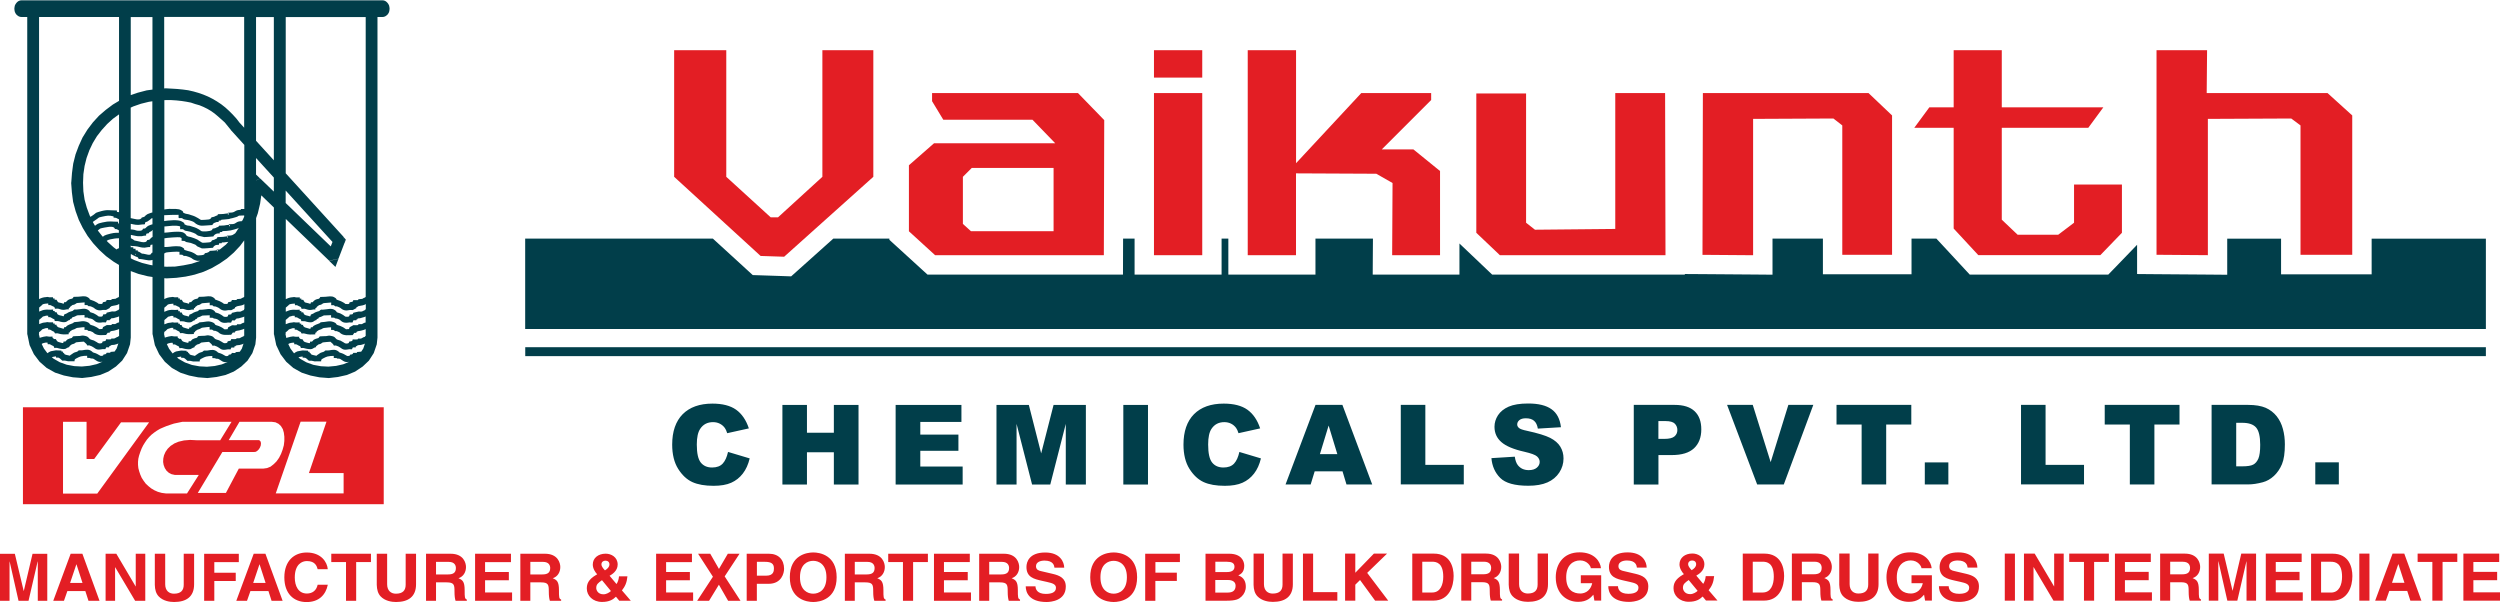<?xml version="1.0" encoding="UTF-8"?>
<!DOCTYPE svg PUBLIC "-//W3C//DTD SVG 1.1//EN" "http://www.w3.org/Graphics/SVG/1.1/DTD/svg11.dtd">
<!-- Creator: CorelDRAW -->
<svg xmlns="http://www.w3.org/2000/svg" xml:space="preserve" width="249px" height="60px" style="shape-rendering:geometricPrecision; text-rendering:geometricPrecision; image-rendering:optimizeQuality; fill-rule:evenodd; clip-rule:evenodd"
viewBox="0 0 44.798 10.782"
 xmlns:xlink="http://www.w3.org/1999/xlink">
 <defs>
  <style type="text/css">
   <![CDATA[
    .fil1 {fill:#E31E24}
    .fil0 {fill:#013E4A}
   ]]>
  </style>
 </defs>
 <g id="Layer_x0020_1">
  <g id="_408525048">
   <path id="_408525648" class="fil0" d="M2.94 5.969l0.003 0.009 0 -0.036c0.007,-0.005 0.014,-0.009 0.022,-0.016 0.046,-0.038 0.015,-0.03 0.07,-0.047 0.041,-0.013 0.021,-0.01 0.07,-0.01l0 0.026c0.025,0 0.026,-0.002 0.04,0.004l0.041 0.024c0.03,0.019 0.015,-0.009 0.043,0.041 0.026,0 0.035,-0.005 0.051,-0 0.084,0.024 0.108,0.018 0.194,0.015l0 -0.029c0.026,-0.001 0.014,-0.006 0.026,-0.022 0.005,-0.006 0.007,-0.006 0.013,-0.009 0.028,-0.017 0.014,-0.016 0.048,-0.025 0.036,-0.009 0.039,-0.024 0.066,-0.029 0.009,-0.002 0.033,-0.003 0.042,-0.005 0.032,-0.005 0.054,-0.006 0.087,-0.008l0 0.048 0.044 0c0.008,0.003 0.027,0.022 0.037,0.022 0.021,0 0.005,-0.008 0.035,0.005 0.059,0.024 0.03,0.017 0.061,0.038 0.064,0.042 0.136,0.028 0.21,0.027l0.029 -0.04 0.037 0 0 -0.018c0.011,-0 0.005,0.001 0.012,-0.003 0.021,-0.01 -0.013,0.008 0.004,-0.003l0.007 -0.004c0.012,-0.006 0.05,-0.005 0.087,-0.019 0.01,-0.004 0.016,-0.004 0.026,-0.007 0.003,-0.001 0.017,-0.006 0.031,-0.013l0 0.116 0 0.003 0 0.007 -0.01 0c-0.003,0.023 -0.006,0.002 -0.052,0.032 -0.026,0.017 -0.029,0.012 -0.076,0.012 -0.002,0.016 -0.006,0.015 -0.042,0.016l-0.053 -0.002c-0.003,0.034 -0.01,0.03 -0.062,0.04 -0.009,0.019 -0.001,0.026 -0.027,0.032 -0.057,0.011 -0.055,-0.014 -0.107,-0.037 -0.032,-0.015 -0.002,-0.009 -0.063,-0.025 -0.061,-0.017 -0.038,-0.052 -0.111,-0.069 -0.063,-0.015 -0.061,-0.005 -0.103,-0 -0.021,0.002 -0.1,0.002 -0.112,0.005 -0.016,0.004 -0.018,0.022 -0.029,0.03 -0.007,0.004 -0.034,0.008 -0.045,0.013 -0.047,0.021 -0.027,0.005 -0.07,0.051l-0.033 0c-0.003,0.041 -0.01,0.029 -0.075,0.013 -0.042,-0.01 -0.043,-0.023 -0.064,-0.057 -0.037,0 -0.023,0.005 -0.058,-0.022l0 -0.022c-0.02,0 -0.038,-6.19471e-005 -0.057,0.001 -0.017,0.001 -0.031,-0.006 -0.05,-0.007 -0.015,-0.001 -0.085,0.015 -0.101,0.021 -0.009,0.003 -0.016,0.006 -0.022,0.008l-0.016 -0.073zm-1.665 -2.702l0.013 0.173 0.022 0.17 0.045 0.167 0.057 0.157 0.071 0.144 0.087 0.144 0.1 0.131 0.112 0.122 0.119 0.109 0.135 0.099 0.096 0.058 0 0.569c-0,0.001 -0.001,0.001 -0.002,0.003 -0.005,0.005 -0.002,0.004 -0.01,0.009 -0.008,0.005 -0.017,0.007 -0.026,0.011 -0.01,0.005 -0.014,0.009 -0.023,0.014l-0.07 0.007c-0.002,0.022 -0.014,0.014 -0.039,0.016l-0.052 -0.001c-0.007,0.032 -0.003,0.027 -0.066,0.04 -0.003,0.035 -0.023,0.033 -0.052,0.03 -0.036,-0.004 -0.007,0.01 -0.042,-0.016 -0.014,-0.01 -0.03,-0.017 -0.045,-0.025 -0.012,-0.006 -0.015,-0.009 -0.03,-0.014 -0.121,-0.039 -0.026,-0.022 -0.111,-0.068 -0.045,-0.025 -0.111,-0.009 -0.157,-0.006l-0.088 0.003c-0.003,0.011 -0.018,0.029 -0.026,0.032 -0.006,0.002 -0.017,0.004 -0.024,0.005 -0.043,0.009 -0.06,0.026 -0.089,0.058l-0.029 0c-0.01,0.043 -0.012,0.026 -0.047,0.017 -0.007,-0.002 -0.02,-0.004 -0.027,-0.006 -0.042,-0.011 -0.032,-0 -0.065,-0.055l-0.033 0 0 -0.022 -0.029 0 0 -0.022c-0.019,0 -0.038,0 -0.057,0.001 -0.029,0.001 -0.024,-0.013 -0.073,-0.003 -0.012,0.002 -0.018,0.001 -0.03,0.003 -0.022,0.002 -0.049,0.014 -0.07,0.022 -0.007,0.003 -0.014,0.006 -0.02,0.01l0 -5.055 1.433 0 0 1.503 -0.109 0.065 -0.128 0.096 -0.122 0.105 -0.109 0.119 -0.099 0.131 -0.087 0.141 -0.067 0.147 -0.058 0.154 -0.042 0.167 -0.022 0.167 -0.013 0.173zm1.068 1.584l0.138 0.051 0.167 0.042 0.085 0.013 0 1.022 0.003 0.01 0.039 0.189 0.077 0.163 0.102 0.135 0.128 0.112 0.151 0.084 0.157 0.051 0.16 0.032 0.167 0.013 0.163 -0.019 0.161 -0.036 0.147 -0.061 0.135 -0.09 0.112 -0.106 0.087 -0.135 0.054 -0.157 0.013 -0.121 0 -0.045 0 -2.096 0.031 -0.087 0.041 -0.173 0.021 -0.148 0.226 0.218 0 2.267 0.003 0.01 0.039 0.189 0.077 0.163 0.102 0.135 0.128 0.112 0.151 0.084 0.157 0.051 0.16 0.032 0.167 0.013 0.163 -0.019 0.161 -0.036 0.147 -0.061 0.135 -0.09 0.112 -0.106 0.087 -0.135 0.054 -0.157 0.013 -0.121 0 -0.045 0 -5.7 0.09 0 0.026 -0.003 0.025 -0.01 0.019 -0.013 0.019 -0.016 0.016 -0.022 0.013 -0.026 0.006 -0.029 0.003 -0.029 -0.003 -0.029 -0.006 -0.029 -0.013 -0.026 -0.016 -0.022 -0.019 -0.019 -0.019 -0.013 -0.025 -0.01 -0.026 -0.003 -6.469 0 -0.026 0.003 -0.026 0.01 -0.019 0.013 -0.019 0.019 -0.016 0.022 -0.013 0.026 -0.006 0.029 -0.003 0.029 0.003 0.029 0.006 0.029 0.013 0.026 0.016 0.022 0.019 0.016 0.019 0.013 0.026 0.01 0.026 0.003 0.103 0 0 5.68 0.003 0.01 0.039 0.189 0.077 0.163 0.102 0.135 0.128 0.112 0.151 0.084 0.157 0.051 0.16 0.032 0.167 0.013 0.163 -0.019 0.16 -0.036 0.147 -0.061 0.135 -0.09 0.112 -0.106 0.087 -0.135 0.054 -0.157 0.013 -0.121 0 -0.045 0 -1.147zm0.601 0.128l0.043 0.003 0.173 -0.01 0.167 -0.022 0.16 -0.035 0.16 -0.051 0.151 -0.068 0.138 -0.08 0.131 -0.09 0.122 -0.106 0.112 -0.119 0.075 -0.1 0 1.009c-0,0.001 -0.001,0.001 -0.002,0.003 -0.005,0.005 -0.002,0.004 -0.01,0.009 -0.008,0.005 -0.017,0.007 -0.026,0.011 -0.01,0.005 -0.014,0.009 -0.023,0.014l-0.07 0.007c-0.002,0.022 -0.014,0.014 -0.039,0.016l-0.052 -0.001c-0.007,0.032 -0.003,0.027 -0.066,0.04 -0.003,0.035 -0.023,0.033 -0.052,0.03 -0.036,-0.004 -0.007,0.01 -0.042,-0.016 -0.014,-0.01 -0.03,-0.017 -0.045,-0.025 -0.012,-0.006 -0.015,-0.009 -0.03,-0.014 -0.121,-0.039 -0.026,-0.022 -0.111,-0.068 -0.045,-0.025 -0.111,-0.009 -0.157,-0.006l-0.088 0.003c-0.003,0.011 -0.018,0.029 -0.026,0.032 -0.006,0.002 -0.017,0.004 -0.024,0.005 -0.043,0.009 -0.06,0.026 -0.089,0.058l-0.029 0c-0.01,0.043 -0.012,0.026 -0.047,0.017 -0.007,-0.002 -0.02,-0.004 -0.027,-0.006 -0.042,-0.011 -0.032,-0 -0.065,-0.055l-0.033 0 0 -0.022 -0.029 0 0 -0.022c-0.019,0 -0.038,0 -0.057,0.001 -0.029,0.001 -0.024,-0.013 -0.073,-0.003 -0.012,0.002 -0.018,0.001 -0.03,0.003 -0.022,0.002 -0.049,0.014 -0.07,0.022 -0.007,0.003 -0.014,0.006 -0.02,0.01l0 -0.375zm2.175 -1.064l0.779 0.75 0.167 -0.035 0.109 -0.285 -0.019 -0.109 -1.035 -1.137 0 -2.8 1.433 0 0 5.013c-0,0.001 -0.001,0.001 -0.002,0.003 -0.005,0.005 -0.002,0.004 -0.01,0.009 -0.008,0.005 -0.017,0.007 -0.026,0.011 -0.01,0.005 -0.014,0.009 -0.023,0.014l-0.07 0.007c-0.002,0.022 -0.014,0.014 -0.039,0.016l-0.052 -0.001c-0.007,0.032 -0.003,0.027 -0.066,0.04 -0.003,0.035 -0.023,0.033 -0.052,0.03 -0.036,-0.004 -0.007,0.01 -0.042,-0.016 -0.014,-0.01 -0.03,-0.017 -0.045,-0.025 -0.012,-0.006 -0.015,-0.009 -0.03,-0.014 -0.121,-0.039 -0.026,-0.022 -0.111,-0.068 -0.045,-0.025 -0.111,-0.009 -0.157,-0.006l-0.088 0.003c-0.003,0.011 -0.018,0.029 -0.026,0.032 -0.006,0.002 -0.017,0.004 -0.024,0.005 -0.043,0.009 -0.06,0.026 -0.089,0.058l-0.029 0c-0.01,0.043 -0.012,0.026 -0.047,0.017 -0.007,-0.002 -0.02,-0.004 -0.027,-0.006 -0.042,-0.011 -0.032,-0 -0.065,-0.055l-0.033 0 0 -0.022 -0.029 0 0 -0.022c-0.019,0 -0.038,0 -0.057,0.001 -0.029,0.001 -0.024,-0.013 -0.073,-0.003 -0.012,0.002 -0.018,0.001 -0.03,0.003 -0.022,0.002 -0.049,0.014 -0.07,0.022 -0.007,0.003 -0.014,0.006 -0.02,0.01l0 -1.438zm-0.212 -1.049l-0.319 -0.35 0 -2.217 0.319 0 0 2.567zm-0.531 -0.583l-0.082 -0.09 -0.001 0 -0.054 -0.071 -0.067 -0.074 -0.068 -0.068 -0.067 -0.061 -0.074 -0.058 -0.077 -0.051 -0.077 -0.045 -0.083 -0.042 -0.084 -0.035 -0.083 -0.029 -0.09 -0.026 -0.096 -0.022 -0.096 -0.013 -0.099 -0.01 -0.1 -0.006 -0.109 -0.006 -0.027 0.002 0 -1.281 1.433 0 0 1.984zm-1.644 -0.684l-0.104 0.014 -0.16 0.042 -0.125 0.043 0 -1.399 0.389 0 0 1.3zm0.317 2.139l0.105 0c0.036,0.002 0.067,0.008 0.084,0.018 0.027,0.017 0.039,0.014 0.048,0.051 0.046,0.019 0.039,0.017 0.088,0.025 0.02,0.003 0.028,0.01 0.044,0.014 0.12,0.032 0.167,0.089 0.19,0.089 0.041,0 0.083,-0.004 0.124,-0.008 0.032,-0.003 0.045,-0.014 0.059,-0.04 0.063,-0.009 0.045,-0.014 0.096,-0.032 0.013,-0.005 0.006,0.002 0.013,-0.009 0.003,-0.004 0.003,-0.009 0.005,-0.014l0.095 -0.004c0.029,-0.001 0.057,-0.011 0.084,-0.011l0 0.033 0.022 -0.033 -0.022 0 0 -0.011 0.07 -0.004c0.066,-0.008 0.06,-0.048 0.161,-0.048l0 -0.015 0.063 0 0 -1.149 -0.235 -0.259 -0.007 -0.01 -0.109 -0.134 -0.122 -0.109 -0.061 -0.051 -0.064 -0.045 -0.064 -0.038 -0.071 -0.035 -0.07 -0.029 -0.077 -0.022 -0.077 -0.026 -0.083 -0.016 -0.084 -0.013 -0.093 -0.01 -0.093 -0.006 -0.096 0 -0.027 0.001 0 1.959c0.014,-0.002 0.027,-0.004 0.041,-0.006 0.015,-0.002 0.038,-0.004 0.065,-0.006zm1.539 -0.514l0.075 -0.032 0.244 0.235 0 -0.252 -0.319 -0.35 0 0.296 0.075 0.073 -0.075 0.032zm0.531 0.407l0.808 0.778 0.031 -0.08 -0.839 -0.921 0 0.223zm-2.387 -1.823l-0.066 0.01 -0.141 0.035 -0.138 0.048 -0.045 0.021 0 1.98c0.043,0.008 0.101,0.023 0.113,0.023 0.031,0 0.052,0.004 0.077,-0.018 0.017,-0.021 -0.006,-0.013 0.027,-0.02 0.051,-0.011 0.025,-0.023 0.085,-0.057 0.011,-0.006 0.02,-0.009 0.034,-0.013 0.014,-0.005 0.023,-0.009 0.035,-0.012 0.006,-0.002 0.011,-0.003 0.017,-0.004l0 -1.992zm-0.601 0.236l-0.109 0.079 -0.102 0.093 -0.096 0.106 -0.087 0.112 -0.074 0.122 -0.061 0.128 -0.051 0.141 -0.035 0.141 -0.022 0.148 -0.006 0.154 0.006 0.154 0.022 0.151 0.039 0.141 0.051 0.138 0.014 0.028c0.018,-0.012 0.036,-0.023 0.053,-0.035 0.051,-0.035 0.027,-0.034 0.093,-0.054 0.162,-0.05 0.171,-0.026 0.329,-0.026l0 0.026c0.013,0.003 0.025,0.003 0.038,0.004l0 -1.749zm2.245 1.811c-0.013,-0.002 -0.016,-0 -0.041,0.001 -0.026,0.001 -0.047,-0.002 -0.065,0.008 -0.013,0.007 -0.008,0.009 -0.023,0.014 -0.009,0.003 -0.018,0.006 -0.028,0.009 -0.014,0.004 -0.016,0.003 -0.028,0.008 -0.021,0.008 -0.037,0.009 -0.059,0.014 -0.011,0.002 -0.019,0.007 -0.028,0.009 -0.023,0.004 -0.044,0.003 -0.067,0.007l-0.067 0.006c-0.02,0.007 0.005,0.01 -0.023,0.014 -0.014,0.002 -0.016,0.001 -0.029,0.004l0 0.022 -0.033 0 -0.05 0.019c-0.019,0.015 -0.019,0.014 -0.03,0.036 -0.04,0.002 -0.173,0.015 -0.205,0.011 -0.039,-0.005 -0.085,-0.025 -0.112,-0.053 -0.001,-0.001 -0.001,-0.001 -0.002,-0.002 -0.019,-0.018 -0.063,-0.031 -0.089,-0.039 -0.036,-0.012 -0.096,-0.008 -0.12,-0.03 -0.019,-0.018 -0.033,-0.009 -0.062,-0.011 -0.017,-0.002 -0.015,-0.004 -0.015,-0.022 -9.29206e-005,-0.012 0,-0.025 0,-0.037 -0.087,0.001 -0.172,0.001 -0.258,0.007l0 0.105 0.004 -0.001c0.062,-0.009 0.248,-0.031 0.311,0.008 0.025,0.016 0.047,0.02 0.05,0.052 0.022,0.008 0.032,0.015 0.043,0.019 0.011,0.004 0.037,0.004 0.051,0.007 0.012,0.002 0.03,0.01 0.047,0.015 0.115,0.032 0.143,0.073 0.161,0.08 0.032,0.013 0.156,0.004 0.184,-0.016 0.01,-0.008 0.013,-0.017 0.019,-0.029 0.018,-0.002 0.039,-0.004 0.054,-0.012 0.003,-0.002 0.008,-0.005 0.012,-0.007 0.03,-0.016 0.03,0.001 0.048,-0.033l0.091 -0.004c0.016,-0.001 0.027,-0.005 0.041,-0.007 0.015,-0.001 0.032,-0.004 0.043,-0.004l0 -0.011 0.07 -0.003c0.067,-0.006 0.056,-0.052 0.164,-0.052l0 -0.011 0.009 0 0.024 -0.052 0.008 -0.021 0 -0.02zm-1.644 0.048c-0.009,0.001 -0.018,0.004 -0.024,0.008 -0.004,0.003 -0.007,0.009 -0.014,0.015 -0.015,0.013 -0.034,0.022 -0.05,0.035 -0.019,0.015 -0.027,0.002 -0.04,0.018 -0.016,0.02 0.008,0.032 -0.02,0.035 -0.021,0.002 -0.025,-0.002 -0.048,0.003 -0.077,0.016 -0.131,-0 -0.193,-0.013l0 0.1c0.022,0.003 0.046,0.003 0.063,0.008 0.022,0.006 0.042,0.016 0.068,0.016 0.027,0 0.067,0.006 0.083,-0.023 0.004,-0.007 0.003,-0.007 0.005,-0.014 0.036,0 0.041,-0.002 0.062,-0.026 0.022,-0.024 0.056,-0.037 0.086,-0.046 0.008,-0.002 0.015,-0.004 0.022,-0.006l0 -0.11zm-0.601 0.02c-0.046,-0.019 -0.04,-0.03 -0.096,-0.03l0 -0.022c-0.087,-0.022 -0.112,-0.014 -0.204,0.005 -0.054,0.012 -0.051,0.008 -0.089,0.039 -0.008,0.006 -0.043,0.031 -0.079,0.055l0.007 0.014 0.032 0.055 0.031 -0.023c0.029,-0.022 0.07,-0.028 0.106,-0.037 0.129,-0.03 0.157,-0.012 0.277,-0.012l0 0.029c0.005,0.001 0.011,0.002 0.016,0.002l0 -0.075zm1.974 0.131l0 -0.029 0.018 0c-0.003,0.005 -0.004,0.01 -0.007,0.015l-0.011 0.015zm-2.351 0.068l0.007 -0.006c0.01,-0.008 0.025,-0.021 0.035,-0.027 0.016,-0.008 0.147,-0.031 0.165,-0.032 0.02,-0.002 0.061,0 0.077,0.011l0.018 0.015 0 0.015c0.019,0 0.034,-0.001 0.049,0.009 0.011,0.007 0.012,0.007 0.024,0.013l0.001 0.001 0 0.044c-0.074,-0.002 -0.109,0.002 -0.216,0.033 -0.04,0.012 -0.05,0.02 -0.071,0.038l-0.015 -0.016 -0.076 -0.097zm0.589 0.08c0.047,0.007 0.074,0.019 0.128,0.024l0.07 0c0.01,0 0.026,-0.011 0.077,-0.011 0,-0.011 -0.002,-0.022 0.006,-0.031 0.007,-0.008 -0.003,-0.004 0.015,-0.007 0.02,-0.005 0.019,0.004 0.03,-0.011 0.011,-0.014 -0.002,-0.01 0.021,-0.019 0.048,-0.019 0.026,-0.025 0.044,-0.033l0 0.124c-0.04,0.021 -0.044,0.046 -0.06,0.051l-0.037 0.007c-0.018,0.077 -0.167,0.013 -0.205,0.011 -0.033,-0.002 -0.029,-0.015 -0.054,-0.027l-0.033 -0.018 0 -0.06zm0.601 -0.15c0.095,-0.007 0.193,-0.028 0.284,-0.002l0 0.051c0.061,0 0.042,-0.007 0.083,0.023 0.014,0.01 0.074,0.007 0.156,0.042 0.047,0.02 0.029,0.012 0.062,0.037 0.007,0.005 0.013,0.009 0.02,0.013l0.107 0.025c0.023,0.003 0.136,-0.009 0.168,-0.011 0.004,-0.014 0.018,-0.028 0.03,-0.036 0.026,-0.018 0.053,-0.019 0.084,-0.019l0 -0.022 0.043 -0.004 0.004 -0.014c0.034,0 0.119,-0.006 0.148,-0.013 0.029,-0.007 0.106,-0.026 0.126,-0.035 0.007,-0.003 0.014,-0.008 0.021,-0.012l-0.052 0.081 -0.014 0.019c-0.02,0.009 -0.027,0.022 -0.054,0.032 -0.028,0.01 -0.063,0.008 -0.093,0.009 -0.002,0.022 -0.008,0.013 -0.032,0.016 -0.015,0.002 -0.024,0.006 -0.045,0.006l-0.095 0.004c-0.004,0.016 -0.002,0.02 -0.014,0.026 -0.001,0 -0.002,0.001 -0.003,0.001 -0.02,0.009 -0.034,0.021 -0.058,0.026 -0.031,0.006 -0.014,0 -0.031,0.022l-0.005 0.005c-0.014,0.013 -0.023,0.013 -0.045,0.015 -0.035,0.003 -0.071,0.007 -0.106,0.007 -0.019,0 -0.077,-0.048 -0.099,-0.059 -0.023,-0.011 -0.087,-0.037 -0.114,-0.043 -0.016,-0.003 -0.069,-0.009 -0.083,-0.034 -0.014,-0.026 -0.015,-0.021 -0.038,-0.039 -0.034,-0.026 -0.096,-0.023 -0.138,-0.023 -0.078,0 -0.141,0.014 -0.215,0.017l0 -0.11zm-1.032 0.257c0.017,-0.012 0.035,-0.021 0.066,-0.027 0.057,-0.011 0.091,-0.019 0.149,-0.019 0.001,0 0.003,0 0.005,0.001l0 0.176c-0.016,0.005 -0.031,0.014 -0.045,0.023l-0.051 -0.038 -0.106 -0.096 -0.018 -0.02zm0.432 0.085c0.006,0.004 0.011,0.007 0.014,0.008 0.037,0 0.07,0.002 0.101,0.008 0.045,0.01 0.089,0.025 0.136,0.021 0.04,-0.004 0.045,-0.011 0.095,-0.011 0,-0.018 0.003,-0.024 0.011,-0.04 0.022,0 0.027,-0.002 0.031,-0.006l0 0.145 -0.017 0.008c-0.014,0.061 -0.101,0.017 -0.151,0.012 -0.017,-0.002 -0.015,0.003 -0.028,-0.005 -0.021,-0.012 -0.03,-0.026 -0.067,-0.036l0 -0.018 -0.04 0 0 -0.029 -0.04 0 0 -0.026c-0.019,0 -0.034,-0 -0.047,-0.001l0 -0.029zm0.601 -0.13c0.026,-0.009 0.256,-0.025 0.28,-0.019l0.029 0.015 0 0.048c0.094,0 0.036,0.018 0.117,0.029 0.018,0.002 0.032,0.005 0.049,0.01l0.063 0.024c0.008,0.003 0.013,0.004 0.021,0.009 0.014,0.008 0.017,0.02 0.031,0.028l0.081 0.036c0.027,0.006 0.166,-0.009 0.201,-0.011 0.005,-0.023 0.041,-0.051 0.066,-0.051 0.05,-0.001 0.035,0.005 0.041,-0.018 0.005,-0.019 0.01,-0.012 0.047,-0.011 0.002,-0.024 0.016,-0.012 0.042,-0.016l0.079 -0.01 -0.043 0.049 -0.109 0.087 -0.001 0.001 -0.056 0.003 0 0.011c-0.019,0.002 -0.036,0.007 -0.058,0.007l-0.066 0.004c-0.01,0.018 -0.008,0.014 -0.034,0.028 -0.019,0.01 -0.033,0.01 -0.053,0.013 -0.004,0.007 -0.008,0.018 -0.013,0.023 -0.015,0.014 -0.087,0.017 -0.107,0.017 -0.026,0 -0.039,-0.016 -0.056,-0.028 -0.015,-0.01 -0.041,-0.022 -0.058,-0.03 -0.022,-0.01 -0.043,-0.013 -0.068,-0.02l-0.067 -0.021c-0.003,-0.031 -0.012,-0.029 -0.042,-0.049 -0.041,-0.028 -0.174,-0.014 -0.216,-0.008 -0.03,0.004 -0.066,0.006 -0.099,0.006l0 -0.153zm1.125 -0.004l0 -0.029 0.018 -0.004c-0.002,0.011 -0.003,0.01 -0.008,0.018l-0.01 0.015zm-1.613 0.315l0.001 0.001c-6.19471e-005,-6.19471e-005 -0.001,-0.001 -0.001,-0.001zm1.114 0.092l-0.039 0c-0.017,-0.003 -0.069,-0.02 -0.091,-0.041l-0.006 -0.005c-0.01,-0.009 -0.082,-0.038 -0.102,-0.041 -0.016,-0.002 -0.031,0.002 -0.044,-0.004 -0.031,-0.015 0.008,-0.019 -0.073,-0.019l0 -0.051c-0.046,-0.009 -0.23,0.008 -0.243,0.013 -0.005,0.002 -0.015,0.009 -0.03,0.017l0 0.235 0.043 0.002 0.154 -0.003 0.148 -0.022 0.147 -0.029 0.135 -0.045 0.017 -0.008c-0.006,0.001 -0.011,0.001 -0.017,0.001zm-0.838 -0.016c-0.005,0.001 -0.012,0.003 -0.024,0.005 -0.065,0.013 -0.135,-0.022 -0.223,-0.022 -0.021,-0.05 -0.026,-0.026 -0.072,-0.052 -0.016,-0.009 -0.003,-0.005 -0.027,-0.013 -0.036,-0.013 -0.005,-0.018 -0.043,-0.019l0 0.073 0.064 0.031 0.138 0.051 0.141 0.035 0.046 0.008 0 -0.098zm-0.306 -0.086c-0.003,-0.004 -0.007,-0.005 -0.005,-0.013 0.002,-0.007 0.008,-0.01 0.013,-0.012l-0.008 0.025zm1.46 -0.063l0 -0.025c0.013,0 0.009,0.001 0.019,-0.004 0.006,0.008 0.002,0.003 0.001,0.006 -0,0.001 -0.003,0.003 -0.004,0.004l-0.008 0.013 -0.008 0.006zm2.012 0.166l0.112 0.109 0.054 -0.144 -0.167 0.035zm0.276 -0.32l0.022 -0.061 -0.042 -0.048 0.019 0.109zm-2.032 -2.01l-0.007 -0.01 0.003 0.007 0.003 0.003zm-3.446 3.635l0.003 0.009 0 -0.036c0.007,-0.005 0.014,-0.009 0.022,-0.016 0.046,-0.038 0.015,-0.03 0.07,-0.047 0.041,-0.013 0.021,-0.01 0.07,-0.01l0 0.026c0.025,0 0.026,-0.002 0.04,0.004l0.041 0.024c0.03,0.019 0.015,-0.009 0.043,0.041 0.026,0 0.035,-0.005 0.051,-0 0.084,0.024 0.108,0.018 0.194,0.015l0 -0.029c0.026,-0.001 0.014,-0.006 0.026,-0.022 0.005,-0.006 0.007,-0.006 0.013,-0.009 0.028,-0.017 0.014,-0.016 0.048,-0.025 0.036,-0.009 0.039,-0.024 0.066,-0.029 0.009,-0.002 0.033,-0.003 0.043,-0.005 0.032,-0.005 0.054,-0.006 0.087,-0.008l0 0.048 0.044 0c0.008,0.003 0.027,0.022 0.037,0.022 0.02,0 0.005,-0.008 0.035,0.005 0.059,0.024 0.03,0.017 0.061,0.038 0.064,0.042 0.136,0.028 0.21,0.027l0.029 -0.04 0.037 0 0 -0.018c0.011,-0 0.005,0.001 0.012,-0.003 0.021,-0.01 -0.013,0.008 0.004,-0.003l0.007 -0.004c0.012,-0.006 0.05,-0.005 0.087,-0.019 0.01,-0.004 0.016,-0.004 0.026,-0.007 0.003,-0.001 0.017,-0.006 0.031,-0.013l0 0.116 0 0.003 0 0.007 -0.01 0c-0.003,0.023 -0.006,0.002 -0.052,0.032 -0.026,0.017 -0.029,0.012 -0.076,0.012 -0.002,0.016 -0.006,0.015 -0.042,0.016l-0.053 -0.002c-0.003,0.034 -0.01,0.03 -0.062,0.04 -0.009,0.019 -0.001,0.026 -0.027,0.032 -0.057,0.011 -0.055,-0.014 -0.107,-0.037 -0.032,-0.015 -0.002,-0.009 -0.063,-0.025 -0.061,-0.017 -0.038,-0.052 -0.111,-0.069 -0.063,-0.015 -0.061,-0.005 -0.103,-0 -0.021,0.002 -0.1,0.002 -0.112,0.005 -0.016,0.004 -0.018,0.022 -0.029,0.03 -0.007,0.004 -0.034,0.008 -0.045,0.013 -0.047,0.021 -0.027,0.005 -0.07,0.051l-0.033 0c-0.003,0.041 -0.01,0.029 -0.075,0.013 -0.042,-0.01 -0.043,-0.023 -0.064,-0.057 -0.037,0 -0.023,0.005 -0.058,-0.022l0 -0.022c-0.02,0 -0.038,-6.19471e-005 -0.057,0.001 -0.017,0.001 -0.031,-0.006 -0.05,-0.007 -0.016,-0.001 -0.085,0.015 -0.101,0.021 -0.009,0.003 -0.016,0.006 -0.022,0.008l-0.016 -0.073zm1.436 -0.206l-0.002 0.004c-0.026,0.001 -0.057,0.027 -0.066,0.029l-0.062 0c-0,0.016 0.004,0.018 -0.036,0.019l-0.052 -0.001 -0.069 0.037 -0.011 0.033c-0.073,0 -0.03,0.018 -0.091,-0.023 -0.025,-0.017 -0.022,-0.011 -0.038,-0.02 -0.036,-0.021 -0.065,-0.021 -0.087,-0.034 -0.013,-0.008 -0.006,-0.006 -0.013,-0.016 -0.018,-0.03 -0.081,-0.046 -0.115,-0.046 -0.042,0 -0.074,0.012 -0.139,0.015 -0.049,0.002 -0.013,0.014 -0.074,0.032 -0.015,0.004 -0.024,0.008 -0.037,0.014 -0.019,0.008 -0.055,0.026 -0.06,0.046l-0.029 0c-0.005,0.02 -0.003,0.031 -0.022,0.027l-0.085 -0.025c-0.009,-0.005 -0.029,-0.022 -0.031,-0.027l0 -0.018 -0.033 0 0 -0.022 -0.029 0 0 -0.022 -0.07 0.001c-0.046,-0.007 -0.023,-0.006 -0.066,0.001 -0.027,0.004 -0.04,0.001 -0.078,0.017 -0.009,0.004 -0.029,0.01 -0.035,0.013l-0.001 0 0 -0.076c0.006,-0.005 0.011,-0.01 0.017,-0.015 0.01,-0.009 0.014,-0.01 0.024,-0.02 0.035,-0.036 0.019,-0.02 0.053,-0.031 0.037,-0.012 0.023,-0.009 0.068,-0.008l0 0.026c0.04,0 0.034,-0.003 0.071,0.02 0.003,0.002 0.005,0.003 0.007,0.004 0.033,0.021 0.032,-0.002 0.039,0.045 0.109,0 0.057,0.008 0.135,0.019 0.081,0.012 0.092,-0.026 0.118,-0.034 0.023,-0.007 0.002,0.016 0.023,-0.017 0.004,-0.006 0.002,-0.004 0.007,-0.007 0.022,-0.012 0.014,0.011 0.032,-0.027 0.06,-0.014 0.074,-0.034 0.092,-0.036l0.127 -0.005 0 0.044c0.094,0 0.047,0.006 0.074,0.014 0.009,0.003 0.032,-0.001 0.072,0.019 0.027,0.014 0.048,0.059 0.124,0.059 0.025,-3.09735e-005 0.034,-0.002 0.057,-0.006l0.056 0.002 0.018 -0.04 0.051 0c0.001,-0.036 0.01,0.008 0.026,-0.033 0.03,0 0.057,-0.006 0.083,-0.016 0.01,-0.004 0.017,-0.005 0.029,-0.008 0.02,-0.005 0.026,-0.01 0.029,-0.014l0 0.106zm0 -0.237l-0.002 0c-0.001,0.026 -0.009,0.012 -0.048,0.036 -0.02,0.013 -0.04,0.008 -0.076,0.008l-0.095 0.022c-0.014,0.029 0.006,0.026 -0.066,0.033 -0,0.02 -0.005,0.032 -0.022,0.037 -0.007,0.002 -0.04,0.003 -0.054,-0.001 -0.01,-0.003 -0.012,-0.012 -0.036,-0.026 -0.008,-0.005 -0.011,-0.006 -0.018,-0.011 -0.046,-0.028 -0.028,-0.016 -0.085,-0.036 -0.01,-0.004 -0.014,-0.002 -0.02,-0.012 -0.015,-0.024 0.006,-0.004 -0.03,-0.032 -0.026,-0.019 -0.063,-0.025 -0.099,-0.021l-0.055 0.007c-0.015,0.002 -0.041,0.005 -0.056,0.006 -0.028,0.003 -0.035,-0.007 -0.052,0.01 -0.026,0.027 -0.023,0.011 -0.084,0.037 -0.037,0.016 -0.009,0.013 -0.083,0.041l-0.011 0.033c-0.014,-0.001 -0.025,-0.007 -0.037,-0.01 -0.031,-0.007 -0.045,-0.008 -0.066,-0.022 -0.001,-0.001 -0.004,-0.002 -0.004,-0.003 -0.001,-0 -0.002,-0.001 -0.002,-0.001 -0.006,-0.004 -0.014,-0.03 -0.018,-0.037l-0.033 0 0 -0.022 -0.029 0 0 -0.026c-0.022,0 -0.039,0.001 -0.056,0.003 -0.021,0.002 -0.085,-0.015 -0.164,0.022 -0.007,0.003 -0.001,0.001 -0.011,0.004 -0.012,0.004 -0.016,0.005 -0.019,0.008l0 -0.073c0.018,-0.015 0.035,-0.031 0.042,-0.036 0.007,-0.006 0.015,-0.017 0.02,-0.02 0.017,-0.012 0.078,-0.015 0.1,-0.017 0,0.051 0.009,0.019 0.045,0.032 0.014,0.005 0.037,0.022 0.054,0.026l0.007 0.004c0,0 0.002,0.001 0.002,0.002 0.008,0.007 0.009,0.016 0.013,0.031 0.022,0 0.049,-0.005 0.062,-0l0.054 0.016c0.042,0.011 0.086,-0.004 0.096,-0.005l0.036 -9.29206e-005 0 -0.026c0.031,-0.001 0.01,-0.01 0.032,-0.027 0.005,-0.003 0.002,-0.001 0.007,-0.004 0.026,-0.016 0.012,-0.014 0.027,-0.021 0.011,-0.005 0.023,0.001 0.054,-0.019 0.013,-0.009 0.012,-0.013 0.031,-0.017l0.132 -0.011 0 0.048c0.01,0 0.02,-0 0.029,-0 0.018,0 0.016,-0.002 0.026,0.006 0.031,0.026 0.004,0.011 0.042,0.014 0.008,0.001 0.037,0.013 0.044,0.017 0.032,0.018 0.01,0.001 0.04,0.025 0.021,0.018 0.054,0.033 0.092,0.033 0.016,-3.09735e-005 0.039,-0.005 0.055,-0.008 0.081,-0.007 0.019,0.022 0.125,-0.036l0 -0.018c0.049,0 -0.011,-0.01 0.057,-0.02 0.093,-0.014 0.093,-0.025 0.11,-0.033l0 0.09zm-1.642 0.463l-0.003 -0.01 0 0.006 0.003 0.003zm1.631 0.15l-0.031 0.094 -0.036 0.054 -0.003 0.002 -0.071 0.006c-0.002,0.022 -0.01,0.015 -0.069,0.015 -0.007,0.013 -0.004,0.015 -0.017,0.023l-0.007 0.004c-0.01,0.004 -0.018,0.003 -0.03,0.003 -0.008,0.015 -0.006,0.022 -0.026,0.025 -0.025,0.004 -0.026,0.004 -0.041,-0.005 -0.03,-0.019 -0.072,-0.042 -0.107,-0.05 -0.026,-0.006 -0.017,-0.007 -0.034,-0.021 -0.057,-0.046 -0.102,-0.035 -0.173,-0.023 -0.017,0.003 -0.033,0.001 -0.05,0.001 -0.028,0.001 -0.019,0.007 -0.036,0.019 -0.012,0.008 -0.025,0.01 -0.038,0.014 -0.037,0.01 -0.045,0.023 -0.071,0.039 -0.019,0.011 -0.012,0.007 -0.031,0.024 -0.013,-0.003 -0.023,-0.005 -0.039,-0.009 -0.004,-0.001 -0.013,-0.003 -0.018,-0.004 -0.001,-0 -0.009,-0.002 -0.009,-0.002 -0.041,-0.012 -0.03,-0.019 -0.032,-0.022l-0.026 -0.022 0 -0.015 -0.026 0 0 -0.018 -0.099 -0.004 -0.09 0.016c-0.021,0.007 -0.042,0.02 -0.062,0.036l-0.063 -0.084 -0.04 -0.082 0.003 -0.002c0.01,-0.009 0.016,-0.009 0.033,-0.015 0.027,-0.009 0.043,-0.008 0.069,-0.008 0,0.051 0.009,0.019 0.045,0.032l0.026 0.014c0.01,0.006 0.016,0.01 0.028,0.013l0.004 0.003c0,0 0.002,0.001 0.002,0.001 0.001,0 0.002,0.001 0.002,0.002 0.01,0.008 0.008,0.011 0.013,0.031 0.035,0 0.04,-0.005 0.063,0.003 0.036,0.011 0.104,0.024 0.136,0.014l0.05 -0.027c0.025,-0.001 0.015,-0.005 0.026,-0.022 0.006,-0.01 0.017,-0.013 0.027,-0.021 0.018,-0.013 0.004,-0.011 0.031,-0.016 0.036,-0.006 0.043,-0.027 0.063,-0.032 0.017,-0.004 0.11,-0.01 0.134,-0.012 0.034,0.032 0.05,0.039 0.062,0.069 0.055,0 0.016,-0.009 0.061,0.008 0.008,0.003 0.011,0.003 0.019,0.007 0.056,0.026 0.071,0.069 0.152,0.057 0.06,-0.009 0.028,-0.007 0.093,-0.006 0.006,-0.013 -0.002,-0.004 0.015,-0.033l0.051 0 0.004 -0.022c0.029,0 0.01,-0.001 0.025,-0.012 0.012,-0.009 0.049,-0.009 0.065,-0.011 0.014,-0.003 0.019,-0.006 0.031,-0.009 0.013,-0.003 0.016,-0.003 0.028,-0.009 0.007,-0.003 0.011,-0.006 0.015,-0.008zm-0.282 0.331l-0.108 0.045 -0.128 0.029 -0.138 0.013 -0.135 -0.007 -0.135 -0.025 -0.125 -0.045 -0.112 -0.064 -0.03 -0.025c0.016,-0.008 0.032,-0.009 0.075,-0.016l0 0.022c0.048,0 0.038,-0.004 0.069,0.015l0.044 0.04c0.02,0 0.04,-0.002 0.051,-9.29206e-005 0.017,0.003 0.033,0.008 0.051,0.011l0.117 -9.29206e-005c0,-0.02 -0.003,-0.034 0.03,-0.05 0.005,-0.002 0.007,-0.003 0.012,-0.006 0.016,-0.009 0.057,-0.029 0.071,-0.031 0.051,-0.009 0.058,-0.011 0.113,-0.011l0 0.037c0.104,0 0.023,0.015 0.088,0.012 0.044,-0.001 0.074,0.056 0.138,0.061l0.016 0c0.021,-0.001 0.026,-0.003 0.035,-0.004zm-0.891 -0.285l0.008 -0.002 -0.008 0.002zm0.011 -0.698l0.008 -0.002 -0.008 0.002zm4.156 0.484l0.003 0.009 0 -0.036c0.007,-0.005 0.014,-0.009 0.022,-0.016 0.046,-0.038 0.015,-0.03 0.07,-0.047 0.041,-0.013 0.021,-0.01 0.07,-0.01l0 0.026c0.025,0 0.026,-0.002 0.04,0.004l0.041 0.024c0.03,0.019 0.015,-0.009 0.043,0.041 0.026,0 0.035,-0.005 0.051,-0 0.084,0.024 0.108,0.018 0.194,0.015l0 -0.029c0.026,-0.001 0.014,-0.006 0.026,-0.022 0.005,-0.006 0.007,-0.006 0.013,-0.009 0.028,-0.017 0.014,-0.016 0.048,-0.025 0.036,-0.009 0.039,-0.024 0.066,-0.029 0.009,-0.002 0.033,-0.003 0.043,-0.005 0.032,-0.005 0.054,-0.006 0.087,-0.008l0 0.048 0.044 0c0.008,0.003 0.027,0.022 0.037,0.022 0.02,0 0.005,-0.008 0.035,0.005 0.059,0.024 0.03,0.017 0.061,0.038 0.064,0.042 0.136,0.028 0.21,0.027l0.029 -0.04 0.037 0 0 -0.018c0.011,-0 0.005,0.001 0.012,-0.003 0.021,-0.01 -0.013,0.008 0.004,-0.003l0.007 -0.004c0.012,-0.006 0.05,-0.005 0.087,-0.019 0.01,-0.004 0.016,-0.004 0.026,-0.007 0.003,-0.001 0.017,-0.006 0.031,-0.013l0 0.116 0 0.003 0 0.007 -0.01 0c-0.003,0.023 -0.006,0.002 -0.052,0.032 -0.026,0.017 -0.029,0.012 -0.076,0.012 -0.002,0.016 -0.006,0.015 -0.042,0.016l-0.053 -0.002c-0.003,0.034 -0.01,0.03 -0.062,0.04 -0.009,0.019 -0.001,0.026 -0.027,0.032 -0.057,0.011 -0.055,-0.014 -0.107,-0.037 -0.032,-0.015 -0.002,-0.009 -0.063,-0.025 -0.061,-0.017 -0.038,-0.052 -0.111,-0.069 -0.063,-0.015 -0.061,-0.005 -0.103,-0 -0.021,0.002 -0.1,0.002 -0.112,0.005 -0.016,0.004 -0.018,0.022 -0.029,0.03 -0.007,0.004 -0.034,0.008 -0.045,0.013 -0.047,0.021 -0.027,0.005 -0.07,0.051l-0.033 0c-0.003,0.041 -0.01,0.029 -0.075,0.013 -0.042,-0.01 -0.043,-0.023 -0.064,-0.057 -0.037,0 -0.023,0.005 -0.058,-0.022l0 -0.022c-0.02,0 -0.038,-6.19471e-005 -0.057,0.001 -0.017,0.001 -0.031,-0.006 -0.05,-0.007 -0.016,-0.001 -0.085,0.015 -0.101,0.021 -0.009,0.003 -0.016,0.006 -0.022,0.008l-0.016 -0.073zm1.436 -0.206l-0.002 0.004c-0.026,0.001 -0.057,0.027 -0.066,0.029l-0.062 0c-0,0.016 0.004,0.018 -0.036,0.019l-0.052 -0.001 -0.069 0.037 -0.011 0.033c-0.073,0 -0.03,0.018 -0.091,-0.023 -0.025,-0.017 -0.022,-0.011 -0.038,-0.02 -0.036,-0.021 -0.065,-0.021 -0.087,-0.034 -0.013,-0.008 -0.006,-0.006 -0.013,-0.016 -0.018,-0.03 -0.081,-0.046 -0.115,-0.046 -0.042,0 -0.074,0.012 -0.139,0.015 -0.049,0.002 -0.013,0.014 -0.074,0.032 -0.015,0.004 -0.024,0.008 -0.037,0.014 -0.019,0.008 -0.055,0.026 -0.06,0.046l-0.029 0c-0.005,0.02 -0.003,0.031 -0.023,0.027l-0.085 -0.025c-0.009,-0.005 -0.029,-0.022 -0.031,-0.027l0 -0.018 -0.033 0 0 -0.022 -0.029 0 0 -0.022 -0.07 0.001c-0.046,-0.007 -0.023,-0.006 -0.066,0.001 -0.027,0.004 -0.04,0.001 -0.078,0.017 -0.009,0.004 -0.029,0.01 -0.035,0.013l-0.001 0 0 -0.076c0.006,-0.005 0.011,-0.01 0.017,-0.015 0.01,-0.009 0.014,-0.01 0.024,-0.02 0.035,-0.036 0.019,-0.02 0.053,-0.031 0.037,-0.012 0.023,-0.009 0.068,-0.008l0 0.026c0.04,0 0.034,-0.003 0.071,0.02 0.003,0.002 0.005,0.003 0.007,0.004 0.033,0.021 0.032,-0.002 0.039,0.045 0.109,0 0.057,0.008 0.135,0.019 0.081,0.012 0.092,-0.026 0.118,-0.034 0.023,-0.007 0.002,0.016 0.023,-0.017 0.004,-0.006 0.002,-0.004 0.007,-0.007 0.022,-0.012 0.014,0.011 0.032,-0.027 0.06,-0.014 0.074,-0.034 0.092,-0.036l0.127 -0.005 0 0.044c0.094,0 0.047,0.006 0.074,0.014 0.009,0.003 0.032,-0.001 0.072,0.019 0.027,0.014 0.048,0.059 0.124,0.059 0.025,-3.09735e-005 0.034,-0.002 0.057,-0.006l0.056 0.002 0.018 -0.04 0.051 0c0.001,-0.036 0.01,0.008 0.026,-0.033 0.03,0 0.057,-0.006 0.083,-0.016 0.01,-0.004 0.018,-0.005 0.029,-0.008 0.02,-0.005 0.026,-0.01 0.029,-0.014l0 0.106zm0 -0.237l-0.002 0c-0.001,0.026 -0.009,0.012 -0.048,0.036 -0.02,0.013 -0.04,0.008 -0.076,0.008l-0.095 0.022c-0.014,0.029 0.006,0.026 -0.066,0.033 -0,0.02 -0.005,0.032 -0.022,0.037 -0.007,0.002 -0.04,0.003 -0.054,-0.001 -0.01,-0.003 -0.012,-0.012 -0.036,-0.026 -0.008,-0.005 -0.011,-0.006 -0.018,-0.011 -0.046,-0.028 -0.028,-0.016 -0.085,-0.036 -0.01,-0.004 -0.014,-0.002 -0.02,-0.012 -0.015,-0.024 0.006,-0.004 -0.03,-0.032 -0.026,-0.019 -0.063,-0.025 -0.099,-0.021l-0.055 0.007c-0.015,0.002 -0.041,0.005 -0.056,0.006 -0.028,0.003 -0.035,-0.007 -0.052,0.01 -0.026,0.027 -0.023,0.011 -0.084,0.037 -0.037,0.016 -0.01,0.013 -0.083,0.041l-0.011 0.033c-0.014,-0.001 -0.025,-0.007 -0.037,-0.01 -0.031,-0.007 -0.045,-0.008 -0.066,-0.022 -0.001,-0.001 -0.004,-0.002 -0.004,-0.003 -0.001,-0 -0.002,-0.001 -0.002,-0.001 -0.006,-0.004 -0.014,-0.03 -0.018,-0.037l-0.033 0 0 -0.022 -0.029 0 0 -0.026c-0.022,0 -0.039,0.001 -0.056,0.003 -0.021,0.002 -0.085,-0.015 -0.164,0.022 -0.007,0.003 -0.001,0.001 -0.011,0.004 -0.012,0.004 -0.016,0.005 -0.019,0.008l0 -0.073c0.018,-0.015 0.035,-0.031 0.042,-0.036 0.007,-0.006 0.015,-0.017 0.02,-0.02 0.017,-0.012 0.078,-0.015 0.1,-0.017 0,0.051 0.009,0.019 0.045,0.032 0.013,0.005 0.037,0.022 0.054,0.026l0.007 0.004c0,0 0.002,0.001 0.002,0.002 0.008,0.007 0.009,0.016 0.013,0.031 0.022,0 0.049,-0.005 0.062,-0l0.054 0.016c0.042,0.011 0.086,-0.004 0.096,-0.005l0.036 -9.29206e-005 0 -0.026c0.031,-0.001 0.01,-0.01 0.032,-0.027 0.004,-0.003 0.002,-0.001 0.007,-0.004 0.026,-0.016 0.012,-0.014 0.027,-0.021 0.011,-0.005 0.023,0.001 0.054,-0.019 0.013,-0.009 0.012,-0.013 0.031,-0.017l0.132 -0.011 0 0.048c0.01,0 0.02,-0 0.029,-0 0.018,0 0.016,-0.002 0.026,0.006 0.031,0.026 0.004,0.011 0.042,0.014 0.008,0.001 0.037,0.013 0.044,0.017 0.032,0.018 0.01,0.001 0.04,0.025 0.021,0.018 0.054,0.033 0.092,0.033 0.016,-3.09735e-005 0.039,-0.005 0.055,-0.008 0.081,-0.007 0.019,0.022 0.125,-0.036l0 -0.018c0.049,0 -0.011,-0.01 0.057,-0.02 0.093,-0.014 0.093,-0.025 0.11,-0.033l0 0.09zm-1.642 0.463l-0.003 -0.01 0 0.006 0.003 0.003zm1.631 0.15l-0.031 0.094 -0.036 0.054 -0.003 0.002 -0.071 0.006c-0.002,0.022 -0.01,0.015 -0.069,0.015 -0.007,0.013 -0.004,0.015 -0.017,0.023l-0.007 0.004c-0.01,0.004 -0.018,0.003 -0.03,0.003 -0.008,0.015 -0.006,0.022 -0.026,0.025 -0.025,0.004 -0.026,0.004 -0.041,-0.005 -0.03,-0.019 -0.072,-0.042 -0.107,-0.05 -0.026,-0.006 -0.017,-0.007 -0.034,-0.021 -0.057,-0.046 -0.102,-0.035 -0.173,-0.023 -0.017,0.003 -0.033,0.001 -0.05,0.001 -0.028,0.001 -0.019,0.007 -0.036,0.019 -0.012,0.008 -0.025,0.01 -0.038,0.014 -0.037,0.01 -0.045,0.023 -0.071,0.039 -0.019,0.011 -0.012,0.007 -0.031,0.024 -0.013,-0.003 -0.023,-0.005 -0.039,-0.009 -0.004,-0.001 -0.013,-0.003 -0.018,-0.004 -0.001,-0 -0.009,-0.002 -0.009,-0.002 -0.041,-0.012 -0.03,-0.019 -0.032,-0.022l-0.026 -0.022 0 -0.015 -0.026 0 0 -0.018 -0.099 -0.004 -0.09 0.016c-0.021,0.007 -0.042,0.02 -0.062,0.036l-0.063 -0.084 -0.04 -0.082 0.003 -0.002c0.01,-0.009 0.016,-0.009 0.033,-0.015 0.027,-0.009 0.043,-0.008 0.069,-0.008 0,0.051 0.009,0.019 0.045,0.032l0.026 0.014c0.01,0.006 0.016,0.01 0.028,0.013l0.004 0.003c0,0 0.002,0.001 0.002,0.001 0.001,0 0.002,0.001 0.002,0.002 0.01,0.008 0.008,0.011 0.013,0.031 0.035,0 0.04,-0.005 0.063,0.003 0.036,0.011 0.104,0.024 0.136,0.014l0.05 -0.027c0.025,-0.001 0.015,-0.005 0.026,-0.022 0.006,-0.01 0.017,-0.013 0.027,-0.021 0.018,-0.013 0.004,-0.011 0.031,-0.016 0.036,-0.006 0.043,-0.027 0.063,-0.032 0.017,-0.004 0.11,-0.01 0.134,-0.012 0.034,0.032 0.05,0.039 0.062,0.069 0.055,0 0.016,-0.009 0.061,0.008 0.008,0.003 0.011,0.003 0.019,0.007 0.056,0.026 0.071,0.069 0.152,0.057 0.059,-0.009 0.028,-0.007 0.093,-0.006 0.006,-0.013 -0.002,-0.004 0.015,-0.033l0.051 0 0.004 -0.022c0.029,0 0.01,-0.001 0.025,-0.012 0.012,-0.009 0.049,-0.009 0.065,-0.011 0.014,-0.003 0.019,-0.006 0.031,-0.009 0.013,-0.003 0.016,-0.003 0.028,-0.009 0.007,-0.003 0.011,-0.006 0.015,-0.008zm-0.282 0.331l-0.108 0.045 -0.128 0.029 -0.138 0.013 -0.135 -0.007 -0.135 -0.025 -0.125 -0.045 -0.112 -0.064 -0.03 -0.025c0.016,-0.008 0.032,-0.009 0.075,-0.016l0 0.022c0.048,0 0.038,-0.004 0.069,0.015l0.044 0.04c0.02,0 0.04,-0.002 0.051,-9.29206e-005 0.017,0.003 0.033,0.008 0.051,0.011l0.117 -9.29206e-005c0,-0.02 -0.003,-0.034 0.03,-0.05 0.005,-0.002 0.007,-0.003 0.012,-0.006 0.016,-0.009 0.057,-0.029 0.071,-0.031 0.051,-0.009 0.058,-0.011 0.113,-0.011l0 0.037c0.104,0 0.023,0.015 0.088,0.012 0.044,-0.001 0.074,0.056 0.138,0.061l0.016 0c0.021,-0.001 0.026,-0.003 0.035,-0.004zm-0.891 -0.285l0.008 -0.002 -0.008 0.002zm0.011 -0.698l0.008 -0.002 -0.008 0.002zm-1.003 0.278l-0.002 0.004c-0.026,0.001 -0.057,0.027 -0.066,0.029l-0.062 0c-0,0.016 0.004,0.018 -0.036,0.019l-0.052 -0.001 -0.069 0.037 -0.011 0.033c-0.073,0 -0.03,0.018 -0.091,-0.023 -0.025,-0.017 -0.022,-0.011 -0.038,-0.02 -0.036,-0.021 -0.065,-0.021 -0.087,-0.034 -0.013,-0.008 -0.006,-0.006 -0.013,-0.016 -0.018,-0.03 -0.081,-0.046 -0.115,-0.046 -0.042,0 -0.074,0.012 -0.139,0.015 -0.049,0.002 -0.013,0.014 -0.074,0.032 -0.015,0.004 -0.024,0.008 -0.037,0.014 -0.019,0.008 -0.055,0.026 -0.06,0.046l-0.029 0c-0.005,0.02 -0.003,0.031 -0.022,0.027l-0.085 -0.025c-0.009,-0.005 -0.029,-0.022 -0.031,-0.027l0 -0.018 -0.033 0 0 -0.022 -0.029 0 0 -0.022 -0.07 0.001c-0.046,-0.007 -0.023,-0.006 -0.066,0.001 -0.027,0.004 -0.04,0.001 -0.078,0.017 -0.009,0.004 -0.029,0.01 -0.035,0.013l-0.001 0 0 -0.076c0.006,-0.005 0.011,-0.01 0.017,-0.015 0.01,-0.009 0.014,-0.01 0.024,-0.02 0.035,-0.036 0.019,-0.02 0.053,-0.031 0.037,-0.012 0.023,-0.009 0.068,-0.008l0 0.026c0.04,0 0.034,-0.003 0.071,0.02 0.003,0.002 0.005,0.003 0.007,0.004 0.033,0.021 0.032,-0.002 0.039,0.045 0.109,0 0.057,0.008 0.135,0.019 0.081,0.012 0.092,-0.026 0.118,-0.034 0.023,-0.007 0.002,0.016 0.023,-0.017 0.004,-0.006 0.002,-0.004 0.007,-0.007 0.022,-0.012 0.014,0.011 0.032,-0.027 0.06,-0.014 0.074,-0.034 0.092,-0.036l0.127 -0.005 0 0.044c0.094,0 0.047,0.006 0.074,0.014 0.009,0.003 0.032,-0.001 0.072,0.019 0.027,0.014 0.048,0.059 0.124,0.059 0.025,-3.09735e-005 0.034,-0.002 0.057,-0.006l0.056 0.002 0.018 -0.04 0.051 0c0.001,-0.036 0.01,0.008 0.026,-0.033 0.03,0 0.056,-0.006 0.083,-0.016 0.01,-0.004 0.018,-0.005 0.029,-0.008 0.02,-0.005 0.026,-0.01 0.029,-0.014l0 0.106zm0 -0.237l-0.002 0c-0.001,0.026 -0.009,0.012 -0.048,0.036 -0.02,0.013 -0.04,0.008 -0.076,0.008l-0.095 0.022c-0.014,0.029 0.006,0.026 -0.066,0.033 -0,0.02 -0.005,0.032 -0.022,0.037 -0.007,0.002 -0.04,0.003 -0.054,-0.001 -0.01,-0.003 -0.012,-0.012 -0.036,-0.026 -0.008,-0.005 -0.011,-0.006 -0.018,-0.011 -0.046,-0.028 -0.028,-0.016 -0.085,-0.036 -0.01,-0.004 -0.014,-0.002 -0.02,-0.012 -0.015,-0.024 0.006,-0.004 -0.03,-0.032 -0.026,-0.019 -0.063,-0.025 -0.099,-0.021l-0.055 0.007c-0.015,0.002 -0.041,0.005 -0.056,0.006 -0.028,0.003 -0.035,-0.007 -0.052,0.01 -0.026,0.027 -0.023,0.011 -0.084,0.037 -0.037,0.016 -0.009,0.013 -0.083,0.041l-0.011 0.033c-0.014,-0.001 -0.025,-0.007 -0.038,-0.01 -0.031,-0.007 -0.045,-0.008 -0.066,-0.022 -0.001,-0.001 -0.004,-0.002 -0.004,-0.003 -0.001,-0 -0.002,-0.001 -0.002,-0.001 -0.006,-0.004 -0.014,-0.03 -0.018,-0.037l-0.033 0 0 -0.022 -0.029 0 0 -0.026c-0.022,0 -0.039,0.001 -0.056,0.003 -0.021,0.002 -0.085,-0.015 -0.164,0.022 -0.007,0.003 -0.001,0.001 -0.011,0.004 -0.012,0.004 -0.016,0.005 -0.019,0.008l0 -0.073c0.018,-0.015 0.035,-0.031 0.042,-0.036 0.007,-0.006 0.015,-0.017 0.02,-0.02 0.017,-0.012 0.078,-0.015 0.1,-0.017 0,0.051 0.009,0.019 0.045,0.032 0.013,0.005 0.037,0.022 0.054,0.026l0.007 0.004c0,0 0.002,0.001 0.002,0.002 0.008,0.007 0.009,0.016 0.013,0.031 0.022,0 0.049,-0.005 0.062,-0l0.054 0.016c0.042,0.011 0.086,-0.004 0.096,-0.005l0.036 -9.29206e-005 0 -0.026c0.031,-0.001 0.01,-0.01 0.032,-0.027 0.004,-0.003 0.002,-0.001 0.007,-0.004 0.026,-0.016 0.012,-0.014 0.027,-0.021 0.011,-0.005 0.023,0.001 0.054,-0.019 0.013,-0.009 0.012,-0.013 0.031,-0.017l0.132 -0.011 0 0.048c0.01,0 0.02,-0 0.03,-0 0.018,0 0.016,-0.002 0.026,0.006 0.031,0.026 0.004,0.011 0.042,0.014 0.008,0.001 0.037,0.013 0.044,0.017 0.032,0.018 0.01,0.001 0.04,0.025 0.021,0.018 0.054,0.033 0.092,0.033 0.016,-3.09735e-005 0.039,-0.005 0.055,-0.008 0.081,-0.007 0.019,0.022 0.125,-0.036l0 -0.018c0.048,0 -0.011,-0.01 0.057,-0.02 0.093,-0.014 0.093,-0.025 0.11,-0.033l0 0.09zm-1.642 0.463l-0.003 -0.01 0 0.006 0.003 0.003zm1.631 0.15l-0.031 0.094 -0.036 0.054 -0.003 0.002 -0.071 0.006c-0.002,0.022 -0.01,0.015 -0.069,0.015 -0.007,0.013 -0.004,0.015 -0.017,0.023l-0.007 0.004c-0.01,0.004 -0.018,0.003 -0.03,0.003 -0.008,0.015 -0.006,0.022 -0.026,0.025 -0.025,0.004 -0.026,0.004 -0.041,-0.005 -0.03,-0.019 -0.072,-0.042 -0.107,-0.05 -0.026,-0.006 -0.017,-0.007 -0.034,-0.021 -0.057,-0.046 -0.102,-0.035 -0.173,-0.023 -0.017,0.003 -0.033,0.001 -0.05,0.001 -0.028,0.001 -0.019,0.007 -0.036,0.019 -0.012,0.008 -0.025,0.01 -0.038,0.014 -0.037,0.01 -0.045,0.023 -0.071,0.039 -0.019,0.011 -0.012,0.007 -0.031,0.024 -0.013,-0.003 -0.023,-0.005 -0.039,-0.009 -0.004,-0.001 -0.013,-0.003 -0.018,-0.004 -0.001,-0 -0.009,-0.002 -0.009,-0.002 -0.041,-0.012 -0.03,-0.019 -0.032,-0.022l-0.026 -0.022 0 -0.015 -0.026 0 0 -0.018 -0.099 -0.004 -0.09 0.016c-0.021,0.007 -0.042,0.02 -0.062,0.036l-0.063 -0.084 -0.04 -0.082 0.003 -0.002c0.01,-0.009 0.016,-0.009 0.033,-0.015 0.027,-0.009 0.043,-0.008 0.069,-0.008 0,0.051 0.009,0.019 0.045,0.032l0.026 0.014c0.01,0.006 0.016,0.01 0.028,0.013l0.004 0.003c0,0 0.002,0.001 0.002,0.001 0.001,0 0.002,0.001 0.002,0.002 0.009,0.008 0.008,0.011 0.013,0.031 0.035,0 0.04,-0.005 0.063,0.003 0.036,0.011 0.104,0.024 0.136,0.014l0.05 -0.027c0.025,-0.001 0.015,-0.005 0.026,-0.022 0.006,-0.01 0.017,-0.013 0.027,-0.021 0.018,-0.013 0.004,-0.011 0.031,-0.016 0.036,-0.006 0.043,-0.027 0.063,-0.032 0.017,-0.004 0.11,-0.01 0.134,-0.012 0.034,0.032 0.05,0.039 0.062,0.069 0.055,0 0.016,-0.009 0.061,0.008 0.008,0.003 0.011,0.003 0.019,0.007 0.056,0.026 0.071,0.069 0.152,0.057 0.059,-0.009 0.028,-0.007 0.093,-0.006 0.006,-0.013 -0.002,-0.004 0.015,-0.033l0.051 0 0.004 -0.022c0.029,0 0.01,-0.001 0.025,-0.012 0.012,-0.009 0.049,-0.009 0.065,-0.011 0.014,-0.003 0.019,-0.006 0.031,-0.009 0.013,-0.003 0.016,-0.003 0.028,-0.009 0.007,-0.003 0.011,-0.006 0.015,-0.008zm-0.282 0.331l-0.108 0.045 -0.128 0.029 -0.138 0.013 -0.135 -0.007 -0.135 -0.025 -0.125 -0.045 -0.112 -0.064 -0.03 -0.025c0.016,-0.008 0.032,-0.009 0.075,-0.016l0 0.022c0.048,0 0.038,-0.004 0.069,0.015l0.044 0.04c0.02,0 0.04,-0.002 0.051,-9.29206e-005 0.017,0.003 0.033,0.008 0.051,0.011l0.117 -9.29206e-005c0,-0.02 -0.003,-0.034 0.03,-0.05 0.005,-0.002 0.007,-0.003 0.012,-0.006 0.016,-0.009 0.057,-0.029 0.071,-0.031 0.051,-0.009 0.058,-0.011 0.113,-0.011l0 0.037c0.104,0 0.023,0.015 0.088,0.012 0.044,-0.001 0.074,0.056 0.138,0.061l0.016 0c0.021,-0.001 0.026,-0.003 0.035,-0.004zm-0.891 -0.285l0.008 -0.002 -0.008 0.002zm0.011 -0.698l0.008 -0.002 -0.008 0.002z"/>
   <path id="_408525384" class="fil0" d="M13.047 8.092l0.387 0.116c-0.026,0.108 -0.067,0.199 -0.123,0.271 -0.056,0.073 -0.125,0.128 -0.208,0.165 -0.083,0.037 -0.188,0.055 -0.316,0.055 -0.155,0 -0.282,-0.022 -0.381,-0.067 -0.098,-0.045 -0.183,-0.124 -0.254,-0.237 -0.071,-0.113 -0.107,-0.259 -0.107,-0.435 0,-0.235 0.063,-0.417 0.188,-0.544 0.126,-0.126 0.303,-0.19 0.533,-0.19 0.179,0 0.321,0.036 0.424,0.109 0.102,0.073 0.179,0.184 0.229,0.335l-0.388 0.086c-0.014,-0.043 -0.028,-0.075 -0.043,-0.094 -0.025,-0.034 -0.055,-0.059 -0.091,-0.077 -0.036,-0.018 -0.076,-0.027 -0.12,-0.027 -0.1,0 -0.177,0.04 -0.23,0.12 -0.04,0.059 -0.061,0.153 -0.061,0.28 0,0.158 0.024,0.266 0.072,0.325 0.048,0.059 0.115,0.088 0.202,0.088 0.084,0 0.148,-0.024 0.191,-0.071 0.043,-0.047 0.074,-0.116 0.094,-0.206zm-3.635 -2.203l35.133 0 0 -1.619 -2.047 0 0 0.291 0 0.348 -0.348 0 -0.927 0 -0.348 0 0 -0.348 0 -0.291 -0.965 0 0 0.298 0 0.349 -0.349 -0.003 -0.92 -0.007 -0.346 -0.003 0 -0.344 0 -0.18 -0.025 0.026 -0.387 0.401 -0.104 0.107 -0.146 0 -2.186 0 -0.151 0 -0.103 -0.111 -0.442 -0.477 -0.053 -0.057 -0.445 0 0 0.291 0 0.348 -0.348 0 -0.892 0 -0.348 0 0 -0.348 0 -0.291 -0.903 0 0 0.298 0 0.349 -0.349 -0.003 -0.906 -0.007 -0.316 -0.002 0 0.01 -0.347 0 -2.968 0 -0.138 0 -0.101 -0.096 -0.422 -0.401 -0.063 -0.06 0 0.21 0 0.348 -0.348 0 -0.858 0 -0.348 0 0.002 -0.349 0.002 -0.297 -1.03 0 0 0.298 0 0.348 -0.348 0 -0.865 0 -0.348 0 0 -0.348 0 -0.298 -0.121 0 0 0.298 0 0.348 -0.348 0 -0.865 0 -0.346 0 0 -0.348 0 -0.298 -0.206 0 -0.001 0.298 -0.001 0.348 -0.345 0 -3.023 0 -0.134 0 -0.1 -0.091 -0.47 -0.429 -0.114 -0.104 0 -0.022 -1.004 0 -0.652 0.584 -0.104 0.093 -0.138 -0.005 -0.422 -0.014 -0.128 -0.004 -0.095 -0.087 -0.62 -0.567 -3.363 0 0 1.619zm0 0.486l35.133 0 0 -0.16 -35.133 0 0 0.16zm4.608 0.875l0.44 0 0 0.498 0.482 0 0 -0.498 0.442 0 0 1.426 -0.442 0 0 -0.578 -0.482 0 0 0.578 -0.44 0 0 -1.426zm2.029 0l1.179 0 0 0.304 -0.737 0 0 0.227 0.683 0 0 0.291 -0.683 0 0 0.281 0.759 0 0 0.323 -1.201 0 0 -1.426zm1.806 0l0.581 0 0.221 0.868 0.222 -0.868 0.579 0 0 1.426 -0.36 0 0 -1.087 -0.278 1.087 -0.326 0 -0.278 -1.087 0 1.087 -0.36 0 0 -1.426zm2.274 0l0.442 0 0 1.426 -0.442 0 0 -1.426zm2.079 0.842l0.387 0.116c-0.026,0.108 -0.067,0.199 -0.123,0.271 -0.056,0.073 -0.125,0.128 -0.208,0.165 -0.083,0.037 -0.188,0.055 -0.316,0.055 -0.155,0 -0.282,-0.022 -0.38,-0.067 -0.098,-0.045 -0.183,-0.124 -0.254,-0.237 -0.071,-0.113 -0.107,-0.259 -0.107,-0.435 0,-0.235 0.063,-0.417 0.188,-0.544 0.126,-0.126 0.303,-0.19 0.533,-0.19 0.179,0 0.321,0.036 0.424,0.109 0.102,0.073 0.179,0.184 0.229,0.335l-0.388 0.086c-0.014,-0.043 -0.028,-0.075 -0.043,-0.094 -0.025,-0.034 -0.055,-0.059 -0.091,-0.077 -0.036,-0.018 -0.076,-0.027 -0.12,-0.027 -0.1,0 -0.177,0.04 -0.23,0.12 -0.04,0.059 -0.06,0.153 -0.06,0.28 0,0.158 0.024,0.266 0.072,0.325 0.048,0.059 0.115,0.088 0.202,0.088 0.084,0 0.148,-0.024 0.191,-0.071 0.043,-0.047 0.074,-0.116 0.094,-0.206zm1.849 0.348l-0.499 0 -0.072 0.235 -0.45 0 0.537 -1.426 0.482 0 0.534 1.426 -0.461 0 -0.071 -0.235zm-0.093 -0.309l-0.156 -0.512 -0.156 0.512 0.312 0zm1.137 -0.882l0.44 0 0 1.075 0.689 0 0 0.35 -1.129 0 0 -1.426zm1.625 0.954l0.418 -0.026c0.009,0.067 0.028,0.119 0.056,0.154 0.046,0.057 0.11,0.087 0.194,0.087 0.063,0 0.111,-0.015 0.145,-0.044 0.034,-0.029 0.051,-0.064 0.051,-0.103 0,-0.037 -0.016,-0.07 -0.048,-0.099 -0.033,-0.029 -0.108,-0.056 -0.225,-0.083 -0.193,-0.043 -0.331,-0.101 -0.413,-0.173 -0.083,-0.072 -0.124,-0.163 -0.124,-0.275 0,-0.073 0.021,-0.142 0.063,-0.207 0.043,-0.065 0.106,-0.116 0.192,-0.154 0.085,-0.037 0.202,-0.056 0.35,-0.056 0.182,0 0.321,0.034 0.416,0.102 0.096,0.067 0.153,0.175 0.17,0.323l-0.414 0.025c-0.011,-0.065 -0.034,-0.112 -0.069,-0.141 -0.035,-0.03 -0.084,-0.044 -0.146,-0.044 -0.051,0 -0.09,0.011 -0.116,0.033 -0.026,0.021 -0.039,0.048 -0.039,0.079 0,0.023 0.011,0.043 0.031,0.061 0.02,0.019 0.069,0.036 0.147,0.052 0.193,0.042 0.33,0.084 0.413,0.126 0.083,0.043 0.144,0.095 0.182,0.158 0.038,0.063 0.057,0.133 0.057,0.211 0,0.091 -0.025,0.175 -0.076,0.253 -0.051,0.077 -0.121,0.136 -0.212,0.176 -0.091,0.04 -0.205,0.06 -0.343,0.06 -0.242,0 -0.41,-0.047 -0.503,-0.14 -0.093,-0.093 -0.146,-0.212 -0.158,-0.356zm2.549 -0.954l0.733 0c0.16,0 0.279,0.038 0.359,0.114 0.08,0.076 0.119,0.184 0.119,0.325 0,0.144 -0.044,0.257 -0.13,0.338 -0.087,0.081 -0.219,0.122 -0.397,0.122l-0.241 0 0 0.528 -0.442 0 0 -1.426zm0.442 0.609l0.108 0c0.086,0 0.146,-0.015 0.18,-0.044 0.035,-0.03 0.052,-0.068 0.052,-0.114 0,-0.045 -0.015,-0.082 -0.045,-0.114 -0.03,-0.031 -0.086,-0.047 -0.169,-0.047l-0.126 0 0 0.319zm1.231 -0.609l0.46 0 0.321 1.026 0.317 -1.026 0.447 0 -0.529 1.426 -0.477 0 -0.539 -1.426zm1.961 0l1.34 0 0 0.352 -0.45 0 0 1.074 -0.44 0 0 -1.074 -0.45 0 0 -0.352zm1.582 1.03l0.422 0 0 0.396 -0.422 0 -0 -0.396zm1.724 -1.03l0.44 0 0 1.075 0.689 0 0 0.35 -1.129 0 0 -1.426zm1.5 0l1.34 0 0 0.352 -0.45 0 0 1.074 -0.44 0 0 -1.074 -0.45 0 0 -0.352zm1.916 0l0.655 0c0.129,0 0.233,0.018 0.313,0.052 0.079,0.035 0.145,0.086 0.197,0.151 0.052,0.066 0.089,0.142 0.112,0.229 0.024,0.087 0.035,0.179 0.035,0.276 0,0.152 -0.017,0.271 -0.052,0.354 -0.035,0.084 -0.083,0.154 -0.144,0.211 -0.062,0.057 -0.128,0.094 -0.199,0.113 -0.097,0.026 -0.184,0.039 -0.263,0.039l-0.655 -6.19471e-005 0 -1.426zm0.44 0.322l0 0.779 0.108 0c0.092,0 0.158,-0.01 0.197,-0.031 0.039,-0.02 0.069,-0.056 0.092,-0.107 0.022,-0.051 0.033,-0.134 0.033,-0.248 0,-0.151 -0.025,-0.254 -0.074,-0.31 -0.049,-0.056 -0.131,-0.084 -0.246,-0.084l-0.11 0zm1.417 0.707l0.422 0 0 0.396 -0.422 0 0 -0.396z"/>
   <path id="_408525216" class="fil1" d="M0.847 9.917l-0.264 0 -0.156 0.664 -0.003 0 -0.158 -0.664 -0.266 0 0 0.843 0.171 0 0 -0.704 0.002 0 0.159 0.704 0.179 0 0.163 -0.704 0.003 0 0 0.704 0.17 0 0 -0.843zm18.933 -5.35l-3.023 0 -0.47 -0.429 0 -1.183 0.45 -0.394 2.172 0 -0.408 -0.422 -1.598 0 -0.201 -0.332 0 -0.145 2.615 0 0.47 0.484 -0.007 2.421zm-19.359 2.724l6.445 0 0.01 0 0 0.01 0 1.718 0 0.01 -0.01 0 -6.445 0 -0.01 0 0 -0.01 0 -1.718 0 -0.01 0.01 0zm3.563 0.803l-0.44 0.733 0.504 0 0.228 -0.43 0.003 -0.006 0.006 0 0.432 0 0.069 -0.01 0.062 -0.025 0.056 -0.044 0.053 -0.053 0.044 -0.063 0.035 -0.069 0.028 -0.075 0.022 -0.079 0.009 -0.079 0 -0.076 -0.009 -0.072 -0.018 -0.062 -0.034 -0.056 -0.043 -0.04 -0.055 -0.027 -0.068 -0.009 -0.577 0 -0.193 0.329 0.543 0 0.004 0 0.003 0.003 0.019 0.019 0.002 0.002 0.001 0.003 0.006 0.026 0 0.003 -0.003 0.035 -0 0.002 -0.013 0.035 -0.001 0.002 -0.019 0.032 -0.002 0.002 -0.026 0.026 -0.002 0.002 -0.026 0.016 -0.004 0.001 -0.026 0.003 -0.001 0 -0.571 0zm1.081 -0.042l6.19471e-005 -0m-3.514 -0.5l-0.422 0 0 1.287 0.613 0 0.93 -1.278 -0.503 0 -0.478 0.653 -0.003 0.004 -0.005 0 -0.122 0 -0.01 0 0 -0.01 0 -0.656zm2.396 0.329l0.202 -0.329 -0.881 0 -0.152 0.032 -0.067 0.022 -0.067 0.023 -0.06 0.025 -0.057 0.025 -0.054 0.032 -0.05 0.035 -0.048 0.038 -0.041 0.041 -0.038 0.044 -0.035 0.051 -0.032 0.051 -0.028 0.056 -0.025 0.064 -6.19471e-005 0 -0.022 0.066 -0.013 0.054 -0.006 0.056 0 0.057 0.006 0.059 0.016 0.06 0.019 0.056 0.025 0.057 0.035 0.054 0.037 0.05 0.047 0.044 0.051 0.041 0.057 0.034 0.063 0.028 0.069 0.019 0.075 0.01 0.378 0 0.211 -0.332 -0.427 0 -0.002 -0 -0.058 -0.013 -0.003 -0.001 -0.048 -0.025 -0.002 -0.002 -0.038 -0.035 -0.002 -0.002 -0.029 -0.045 -0.001 -0.002 -0.019 -0.051 -0.001 -0.002 -0.009 -0.054 -0 -0.002 0.003 -0.058 0 -0.002 0.013 -0.058 0.001 -0.002 0.025 -0.057 0.001 -0.002 0.038 -0.055 0.001 -0.001 0.052 -0.051 0.002 -0.001 0.064 -0.042 0.002 -0.001 0.077 -0.032 0.002 -0 0.093 -0.022 0.002 -0 0.106 -0.009 0.001 0 0.121 0.006 0 -6.19471e-005 0.42 0zm-1.289 0.823l0 0m-0.091 -0.734l-0 0m0.414 -0.342l-0 6.19471e-005m2.405 -0.077l-0.445 1.284 1.216 0 0 -0.364 -0.608 0 -0.014 0 0.005 -0.014 0.31 -0.907 -0.462 0zm6.694 -6.658l0 2.269 1.549 1.418 0.422 0.014 1.598 -1.432 0 -2.269 -0.913 0 0 2.269 -0.795 0.726 -0.131 0 -0.796 -0.726 0 -2.269 -0.934 0zm5.333 2.11l1.466 0 0 1.134 -1.48 0 -0.145 -0.131 0 -0.844 0.159 -0.159zm3.265 -1.342l0.865 0 0 2.905 -0.865 0 -6.19471e-005 -2.905zm0 -0.768l0.865 0 0 0.491 -0.865 0 -6.19471e-005 -0.491zm1.681 0l0.865 0 0 2.025 1.169 -1.257 1.252 0 0 0.125 -0.885 0.885 0.567 0 0.477 0.387 0 1.508 -0.858 0 0.007 -1.293 -0.291 -0.166 -1.439 -0.007 0 1.466 -0.865 0 0 -3.673zm6.585 0.768l0 2.435 -1.439 0.014 -0.159 -0.125 0 -2.317 -0.892 0 0 2.497 0.422 0.401 2.968 0 -0.007 -2.905 -0.893 0zm2.47 2.905l0 -2.442 1.439 -0.007 0.159 0.124 0 2.318 0.892 0 0 -2.497 -0.422 -0.401 -2.968 0 -0.007 2.899 0.906 0.007zm8.149 0l0 -2.442 1.494 -0.007 0.166 0.124 0 2.318 0.927 0 0 -2.497 -0.443 -0.401 -2.165 0 0.007 -0.768 -0.906 0 0 3.666 0.92 0.007zm-4.558 -3.673l0.865 0 0 1.024 1.82 0 -0.27 0.367 -1.55 0 0 1.646 0.284 0.27 0.727 0 0.284 -0.215 0 -0.685 0.858 0 0 0.865 -0.387 0.401 -2.186 0 -0.442 -0.477 0 -1.805 -0.706 0 0.27 -0.367 0.436 0 0 -1.024zm-33.798 9.692l0.322 0 0.056 0.174 0.198 0 -0.307 -0.843 -0.21 0 -0.312 0.843 0.192 0 0.061 -0.174zm0.16 -0.479l0.003 0 0.108 0.333 -0.222 0 0.112 -0.333zm1.066 0.397l-0.002 0 -0.347 -0.587 -0.192 0 0 0.843 0.17 0 0 -0.601 0.002 0 0.357 0.601 0.182 0 0 -0.843 -0.171 0 0 0.587zm1.045 -0.587l-0.186 0 0 0.555c0,0.102 -0.051,0.161 -0.176,0.161 -0.085,0 -0.156,-0.052 -0.156,-0.169l0 -0.547 -0.186 0 0 0.559c0.002,0.085 0.021,0.153 0.068,0.204 0.078,0.083 0.197,0.102 0.277,0.102 0.22,-6.19471e-005 0.359,-0.095 0.359,-0.317l0 -0.548zm0.362 0.489l0.384 0 0 -0.149 -0.384 0 0 -0.19 0.439 0 0 -0.149 -0.621 0 0 0.843 0.182 0 0 -0.354zm0.648 0.18l0.322 0 0.056 0.174 0.198 0 -0.308 -0.843 -0.21 0 -0.312 0.843 0.192 0 0.061 -0.174zm0.161 -0.479l0.002 0 0.108 0.333 -0.222 0 0.112 -0.333zm1.224 0.086c-0.01,-0.124 -0.116,-0.298 -0.377,-0.298 -0.225,0 -0.401,0.15 -0.401,0.445 0,0.291 0.166,0.443 0.399,0.443 0.219,-6.19471e-005 0.343,-0.128 0.38,-0.311l-0.182 0c-0.022,0.103 -0.093,0.158 -0.193,0.158 -0.154,0 -0.217,-0.136 -0.217,-0.287 0,-0.238 0.129,-0.295 0.217,-0.295 0.151,0 0.179,0.095 0.193,0.146l0.182 0zm0.51 -0.127l0.264 0 0 -0.149 -0.711 0 0 0.149 0.264 0 0 0.694 0.182 0 0 -0.694zm1.072 -0.149l-0.186 0 0 0.555c0,0.102 -0.051,0.161 -0.176,0.161 -0.085,0 -0.156,-0.052 -0.156,-0.169l0 -0.547 -0.186 0 0 0.559c0.003,0.085 0.021,0.153 0.068,0.204 0.078,0.083 0.197,0.102 0.277,0.102 0.22,-6.19471e-005 0.359,-0.095 0.359,-0.317l0 -0.548zm0.179 0.843l0.179 0 0 -0.33 0.189 0c0.135,0 0.142,0.044 0.142,0.159 0,0.087 0.007,0.131 0.019,0.171l0.202 0 0 -0.022c-0.039,-0.014 -0.039,-0.045 -0.039,-0.168 0,-0.157 -0.039,-0.183 -0.111,-0.214 0.087,-0.028 0.135,-0.108 0.135,-0.201 0,-0.073 -0.043,-0.238 -0.275,-0.238l-0.441 0 0 0.843zm0.179 -0.472l0 -0.225 0.228 0c0.107,0 0.128,0.066 0.128,0.11 6.19471e-005,0.083 -0.046,0.115 -0.141,0.115l-0.214 0zm1.342 -0.371l-0.642 0 0 0.843 0.663 0 0 -0.149 -0.484 0 0 -0.218 0.426 0 0 -0.149 -0.426 0 0 -0.177 0.464 0 0 -0.149zm0.169 0.843l0.179 0 0 -0.33 0.189 0c0.135,0 0.142,0.044 0.142,0.159 0,0.087 0.007,0.131 0.019,0.171l0.202 0 0 -0.022c-0.039,-0.014 -0.039,-0.045 -0.039,-0.168 0,-0.157 -0.039,-0.183 -0.111,-0.214 0.087,-0.028 0.135,-0.108 0.135,-0.201 0,-0.073 -0.043,-0.238 -0.275,-0.238l-0.441 0 0 0.843zm0.179 -0.472l0 -0.225 0.228 0c0.107,0 0.128,0.066 0.128,0.11 0,0.083 -0.046,0.115 -0.141,0.115l-0.214 0zm1.417 -0.177c0,0.043 -0.034,0.076 -0.08,0.104 -0.041,-0.043 -0.063,-0.078 -0.063,-0.106 0,-0.045 0.033,-0.068 0.071,-0.068 0.041,-0 0.073,0.022 0.073,0.069zm0.223 0.465c0.058,-0.074 0.089,-0.14 0.1,-0.254l-0.151 0c-0.006,0.064 -0.023,0.105 -0.045,0.138l-0.124 -0.148c0.035,-0.02 0.145,-0.082 0.145,-0.201 0,-0.135 -0.118,-0.195 -0.214,-0.195 -0.136,0 -0.232,0.079 -0.232,0.194 0,0.073 0.042,0.136 0.079,0.176l-0.018 0.01c-0.145,0.085 -0.168,0.164 -0.168,0.246 6.19471e-005,0.125 0.106,0.239 0.273,0.239 0.131,-6.19471e-005 0.198,-0.044 0.249,-0.094l0.06 0.072 0.206 0 -0.158 -0.184zm-0.195 0.009c-0.029,0.026 -0.079,0.059 -0.135,0.059 -0.102,0 -0.129,-0.079 -0.129,-0.112 0,-0.067 0.032,-0.09 0.103,-0.141l0.16 0.194zm1.451 -0.668l-0.642 0 0 0.843 0.663 0 0 -0.149 -0.484 0 0 -0.218 0.426 0 0 -0.149 -0.426 0 0 -0.177 0.463 0 0 -0.149zm0.587 0.405l0.266 -0.405 -0.21 0 -0.159 0.272 -0.156 -0.272 -0.218 0 0.266 0.412 -0.282 0.431 0.213 0 0.176 -0.288 0.165 0.288 0.222 0 -0.284 -0.438zm0.577 0.134l0.209 0c0.235,0 0.278,-0.193 0.278,-0.269 0,-0.165 -0.102,-0.27 -0.271,-0.27l-0.399 0 0 0.843 0.182 0 0 -0.304zm0 -0.146l0 -0.248 0.145 0c0.113,0 0.16,0.034 0.16,0.116 0,0.038 0,0.132 -0.136,0.132l-0.169 0zm0.59 0.028c0,0.396 0.304,0.444 0.42,0.444 0.115,-6.19471e-005 0.419,-0.048 0.419,-0.444 0,-0.396 -0.304,-0.444 -0.419,-0.444 -0.116,0 -0.42,0.048 -0.42,0.444zm0.182 0c0,-0.236 0.139,-0.294 0.237,-0.294 0.098,0 0.237,0.059 0.237,0.294 0,0.236 -0.138,0.295 -0.237,0.295 -0.098,0 -0.237,-0.059 -0.237,-0.295zm0.803 0.422l0.179 0 0 -0.33 0.188 0c0.135,0 0.142,0.044 0.142,0.159 0,0.087 0.007,0.131 0.02,0.171l0.202 0 0 -0.022c-0.039,-0.014 -0.039,-0.045 -0.039,-0.168 0,-0.157 -0.039,-0.183 -0.11,-0.214 0.086,-0.028 0.135,-0.108 0.135,-0.201 0,-0.073 -0.043,-0.238 -0.275,-0.238l-0.441 0 0 0.843zm0.179 -0.472l0 -0.225 0.227 0c0.107,0 0.128,0.066 0.128,0.11 0,0.083 -0.046,0.115 -0.142,0.115l-0.214 0zm1.046 -0.222l0.264 0 0 -0.149 -0.711 0 0 0.149 0.264 0 0 0.694 0.182 0 0 -0.694zm1.015 -0.149l-0.642 0 0 0.843 0.663 0 0 -0.149 -0.484 0 0 -0.218 0.426 0 0 -0.149 -0.426 0 0 -0.177 0.463 0 0 -0.149zm0.169 0.843l0.179 0 0 -0.33 0.189 0c0.135,0 0.142,0.044 0.142,0.159 0,0.087 0.007,0.131 0.019,0.171l0.202 0 0 -0.022c-0.039,-0.014 -0.039,-0.045 -0.039,-0.168 0,-0.157 -0.039,-0.183 -0.111,-0.214 0.087,-0.028 0.135,-0.108 0.135,-0.201 0,-0.073 -0.043,-0.238 -0.275,-0.238l-0.442 0 0 0.843zm0.179 -0.472l0 -0.225 0.228 0c0.107,0 0.128,0.066 0.128,0.11 0,0.083 -0.046,0.115 -0.141,0.115l-0.214 0zm0.654 0.212c0,0.104 0.055,0.282 0.374,0.282 0.077,-6.19471e-005 0.344,-0.022 0.344,-0.276 6.19471e-005,-0.152 -0.11,-0.198 -0.229,-0.227l-0.213 -0.05c-0.037,-0.008 -0.092,-0.022 -0.092,-0.088 0,-0.076 0.082,-0.101 0.152,-0.101 0.159,0 0.174,0.089 0.179,0.127l0.175 0c-0.002,-0.103 -0.073,-0.272 -0.341,-0.272 -0.284,0 -0.336,0.166 -0.336,0.259 0,0.185 0.136,0.216 0.277,0.248l0.094 0.021c0.092,0.021 0.158,0.039 0.158,0.105 6.19471e-005,0.089 -0.096,0.109 -0.182,0.109 -0.159,0 -0.184,-0.089 -0.185,-0.136l-0.175 -6.19471e-005zm1.156 -0.162c0,0.396 0.304,0.444 0.42,0.444 0.116,-6.19471e-005 0.42,-0.048 0.42,-0.444 6.19471e-005,-0.396 -0.304,-0.444 -0.42,-0.444 -0.116,0 -0.42,0.048 -0.42,0.444zm0.183 0c0,-0.236 0.139,-0.294 0.237,-0.294 0.099,0 0.237,0.059 0.237,0.294 0,0.236 -0.139,0.295 -0.237,0.295 -0.098,0 -0.237,-0.059 -0.237,-0.295zm0.985 0.067l0.384 0 0 -0.149 -0.384 0 0 -0.19 0.439 0 0 -0.149 -0.622 0 0 0.843 0.182 0 0 -0.354zm0.899 0.354l0.37 0c0.179,0 0.226,-0.029 0.276,-0.076 0.046,-0.043 0.075,-0.107 0.075,-0.174 0,-0.084 -0.028,-0.166 -0.135,-0.204 0.037,-0.018 0.107,-0.051 0.107,-0.172 0,-0.087 -0.055,-0.216 -0.269,-0.216l-0.425 0 0 0.843zm0.175 -0.371l0.232 0c0.066,0 0.131,0.028 0.131,0.102 0,0.086 -0.051,0.123 -0.14,0.123l-0.224 0 0 -0.225zm0 -0.327l0.209 0c0.083,0 0.134,0.021 0.134,0.09 0,0.067 -0.057,0.094 -0.129,0.094l-0.214 0 0 -0.184zm1.39 -0.146l-0.186 0 0 0.555c0,0.102 -0.051,0.161 -0.177,0.161 -0.085,0 -0.156,-0.052 -0.156,-0.169l0 -0.547 -0.186 0 0 0.559c0.002,0.085 0.021,0.153 0.068,0.204 0.078,0.083 0.197,0.102 0.277,0.102 0.22,-6.19471e-005 0.359,-0.095 0.359,-0.317l6.19471e-005 -0.548zm0.362 0l-0.182 0 0 0.843 0.616 0 0 -0.153 -0.434 0 0 -0.69zm0.756 0.557l0.085 -0.084 0.27 0.37 0.235 0 -0.377 -0.498 0.356 -0.345 -0.236 0 -0.333 0.343 0 -0.343 -0.183 0 0 0.843 0.183 0 0 -0.285zm1.021 0.285l0.378 0c0.288,0 0.363,-0.261 0.363,-0.441 0,-0.16 -0.061,-0.401 -0.355,-0.401l-0.386 0 0 0.843zm0.179 -0.697l0.175 0c0.078,0 0.201,0.02 0.201,0.269 0,0.139 -0.05,0.283 -0.198,0.283l-0.178 0 0 -0.551zm0.699 0.697l0.179 0 0 -0.33 0.189 0c0.135,0 0.142,0.044 0.142,0.159 0,0.087 0.007,0.131 0.019,0.171l0.202 0 0 -0.022c-0.039,-0.014 -0.039,-0.045 -0.039,-0.168 0,-0.157 -0.039,-0.183 -0.111,-0.214 0.087,-0.028 0.135,-0.108 0.135,-0.201 0,-0.073 -0.043,-0.238 -0.275,-0.238l-0.441 0 0 0.843zm0.179 -0.472l0 -0.225 0.228 0c0.107,0 0.128,0.066 0.128,0.11 0,0.083 -0.046,0.115 -0.141,0.115l-0.214 0zm1.375 -0.371l-0.186 0 0 0.555c0,0.102 -0.051,0.161 -0.176,0.161 -0.085,0 -0.156,-0.052 -0.156,-0.169l0 -0.547 -0.186 0 0 0.559c0.003,0.085 0.021,0.153 0.068,0.204 0.078,0.083 0.197,0.102 0.277,0.102 0.22,-6.19471e-005 0.359,-0.095 0.359,-0.317l0 -0.548zm0.589 0.531l0.203 0c-0.038,0.17 -0.171,0.185 -0.212,0.185 -0.124,0 -0.254,-0.06 -0.254,-0.29 0,-0.216 0.12,-0.303 0.25,-0.303 0.129,0 0.191,0.106 0.191,0.139l0.182 0c-0.01,-0.116 -0.116,-0.284 -0.383,-0.284 -0.294,-0.001 -0.427,0.216 -0.427,0.446 0,0.295 0.191,0.441 0.402,0.441 0.159,-6.19471e-005 0.226,-0.076 0.272,-0.128l0.018 0.106 0.122 0 0 -0.454 -0.365 0 0 0.142zm0.491 0.053c0,0.104 0.055,0.282 0.373,0.282 0.077,-6.19471e-005 0.344,-0.022 0.344,-0.276 0,-0.152 -0.109,-0.198 -0.229,-0.227l-0.213 -0.05c-0.036,-0.008 -0.093,-0.022 -0.093,-0.088 0,-0.076 0.083,-0.101 0.152,-0.101 0.159,0 0.174,0.089 0.179,0.127l0.175 0c-0.001,-0.103 -0.073,-0.272 -0.341,-0.272 -0.283,0 -0.335,0.166 -0.335,0.259 6.19471e-005,0.185 0.136,0.216 0.277,0.248l0.094 0.021c0.093,0.021 0.158,0.039 0.158,0.105 0,0.089 -0.096,0.109 -0.182,0.109 -0.159,0 -0.184,-0.089 -0.185,-0.136l-0.175 -6.19471e-005zm1.574 -0.39c0,0.043 -0.034,0.076 -0.08,0.104 -0.041,-0.043 -0.063,-0.078 -0.063,-0.106 6.19471e-005,-0.045 0.033,-0.068 0.071,-0.068 0.041,-0 0.073,0.022 0.073,0.069zm0.223 0.465c0.058,-0.074 0.089,-0.14 0.1,-0.254l-0.151 0c-0.006,0.064 -0.023,0.105 -0.045,0.138l-0.124 -0.148c0.035,-0.02 0.145,-0.082 0.145,-0.201 0,-0.135 -0.118,-0.195 -0.214,-0.195 -0.136,0 -0.232,0.079 -0.232,0.194 0,0.073 0.043,0.136 0.079,0.176l-0.018 0.01c-0.145,0.085 -0.168,0.164 -0.168,0.246 0,0.125 0.106,0.239 0.273,0.239 0.131,-6.19471e-005 0.198,-0.044 0.249,-0.094l0.06 0.072 0.206 0 -0.158 -0.184zm-0.195 0.009c-0.029,0.026 -0.079,0.059 -0.135,0.059 -0.102,0 -0.129,-0.079 -0.129,-0.112 0,-0.067 0.032,-0.09 0.103,-0.141l0.16 0.194zm0.809 0.175l0.378 0c0.288,0 0.362,-0.261 0.362,-0.441 0,-0.16 -0.061,-0.401 -0.355,-0.401l-0.386 0 0 0.843zm0.179 -0.697l0.175 0c0.078,0 0.201,0.02 0.201,0.269 0,0.139 -0.05,0.283 -0.199,0.283l-0.178 0 0 -0.551zm0.7 0.697l0.179 0 0 -0.33 0.188 0c0.135,0 0.143,0.044 0.143,0.159 0,0.087 0.007,0.131 0.019,0.171l0.202 0 0 -0.022c-0.039,-0.014 -0.039,-0.045 -0.039,-0.168 6.19471e-005,-0.157 -0.039,-0.183 -0.111,-0.214 0.086,-0.028 0.135,-0.108 0.135,-0.201 0,-0.073 -0.043,-0.238 -0.275,-0.238l-0.441 0 0 0.843zm0.179 -0.472l0 -0.225 0.228 0c0.107,0 0.127,0.066 0.127,0.11 6.19471e-005,0.083 -0.046,0.115 -0.141,0.115l-0.214 0zm1.375 -0.371l-0.186 0 0 0.555c0,0.102 -0.051,0.161 -0.177,0.161 -0.085,0 -0.156,-0.052 -0.156,-0.169l0 -0.547 -0.186 0 0 0.559c0.003,0.085 0.021,0.153 0.068,0.204 0.078,0.083 0.197,0.102 0.277,0.102 0.22,-6.19471e-005 0.359,-0.095 0.359,-0.317l0 -0.548zm0.589 0.531l0.203 0c-0.038,0.17 -0.172,0.185 -0.212,0.185 -0.124,0 -0.254,-0.06 -0.254,-0.29 0,-0.216 0.12,-0.303 0.251,-0.303 0.129,0 0.191,0.106 0.191,0.139l0.183 0c-0.01,-0.116 -0.116,-0.284 -0.383,-0.284 -0.294,-0.001 -0.427,0.216 -0.427,0.446 6.19471e-005,0.295 0.191,0.441 0.401,0.441 0.159,-6.19471e-005 0.227,-0.076 0.273,-0.128l0.018 0.106 0.122 0 0 -0.454 -0.365 0 0 0.142zm0.492 0.053c0,0.104 0.054,0.282 0.373,0.282 0.077,-6.19471e-005 0.344,-0.022 0.344,-0.276 0,-0.152 -0.109,-0.198 -0.229,-0.227l-0.213 -0.05c-0.037,-0.008 -0.092,-0.022 -0.092,-0.088 0,-0.076 0.083,-0.101 0.152,-0.101 0.159,0 0.174,0.089 0.179,0.127l0.175 0c-0.001,-0.103 -0.073,-0.272 -0.341,-0.272 -0.283,0 -0.336,0.166 -0.336,0.259 0,0.185 0.137,0.216 0.278,0.248l0.094 0.021c0.092,0.021 0.158,0.039 0.158,0.105 0,0.089 -0.096,0.109 -0.182,0.109 -0.159,0 -0.184,-0.089 -0.185,-0.136l-0.175 -6.19471e-005zm1.362 -0.583l-0.182 0 0 0.843 0.182 0 0 -0.843zm0.703 0.587l-0.002 0 -0.347 -0.587 -0.192 0 0 0.843 0.171 0 0 -0.601 0.002 0 0.356 0.601 0.183 0 0 -0.843 -0.171 0 0 0.587zm0.716 -0.438l0.264 0 0 -0.149 -0.71 0 0 0.149 0.264 0 0 0.694 0.182 0 0 -0.694zm1.015 -0.149l-0.642 0 0 0.843 0.663 0 0 -0.149 -0.484 0 0 -0.218 0.426 0 0 -0.149 -0.426 0 0 -0.177 0.464 0 0 -0.149zm0.169 0.843l0.179 0 0 -0.33 0.189 0c0.135,0 0.142,0.044 0.142,0.159 0,0.087 0.007,0.131 0.019,0.171l0.202 0 0 -0.022c-0.039,-0.014 -0.039,-0.045 -0.039,-0.168 6.19471e-005,-0.157 -0.039,-0.183 -0.111,-0.214 0.087,-0.028 0.135,-0.108 0.135,-0.201 0,-0.073 -0.043,-0.238 -0.275,-0.238l-0.442 0 0 0.843zm0.179 -0.472l0 -0.225 0.228 0c0.107,0 0.128,0.066 0.128,0.11 0,0.083 -0.046,0.115 -0.141,0.115l-0.214 0zm1.538 -0.371l-0.264 0 -0.155 0.664 -0.002 0 -0.158 -0.664 -0.267 0 0 0.843 0.17 0 0 -0.704 0.003 0 0.159 0.704 0.179 0 0.163 -0.704 0.002 0 0 0.704 0.171 0 0 -0.843zm0.818 0l-0.643 0 0 0.843 0.663 0 0 -0.149 -0.484 0 0 -0.218 0.426 0 0 -0.149 -0.426 0 0 -0.177 0.464 0 0 -0.149zm0.169 0.843l0.378 0c0.288,0 0.362,-0.261 0.362,-0.441 0,-0.16 -0.061,-0.401 -0.355,-0.401l-0.385 0 0 0.843zm0.179 -0.697l0.175 0c0.078,0 0.201,0.02 0.201,0.269 0,0.139 -0.05,0.283 -0.198,0.283l-0.178 0 0 -0.551zm0.867 -0.146l-0.182 0 0 0.843 0.182 0 -6.19471e-005 -0.843zm0.355 0.669l0.322 0 0.056 0.174 0.198 0 -0.307 -0.843 -0.21 0 -0.312 0.843 0.192 0 0.061 -0.174zm0.161 -0.479l0.003 0 0.108 0.333 -0.223 0 0.112 -0.333zm0.794 -0.041l0.264 0 0 -0.149 -0.711 0 0 0.149 0.264 0 0 0.694 0.183 0 0 -0.694zm1.015 -0.149l-0.642 0 0 0.843 0.663 0 0 -0.149 -0.484 0 0 -0.218 0.426 0 0 -0.149 -0.426 0 0 -0.177 0.463 0 0 -0.149z"/>
  </g>
 </g>
</svg>

